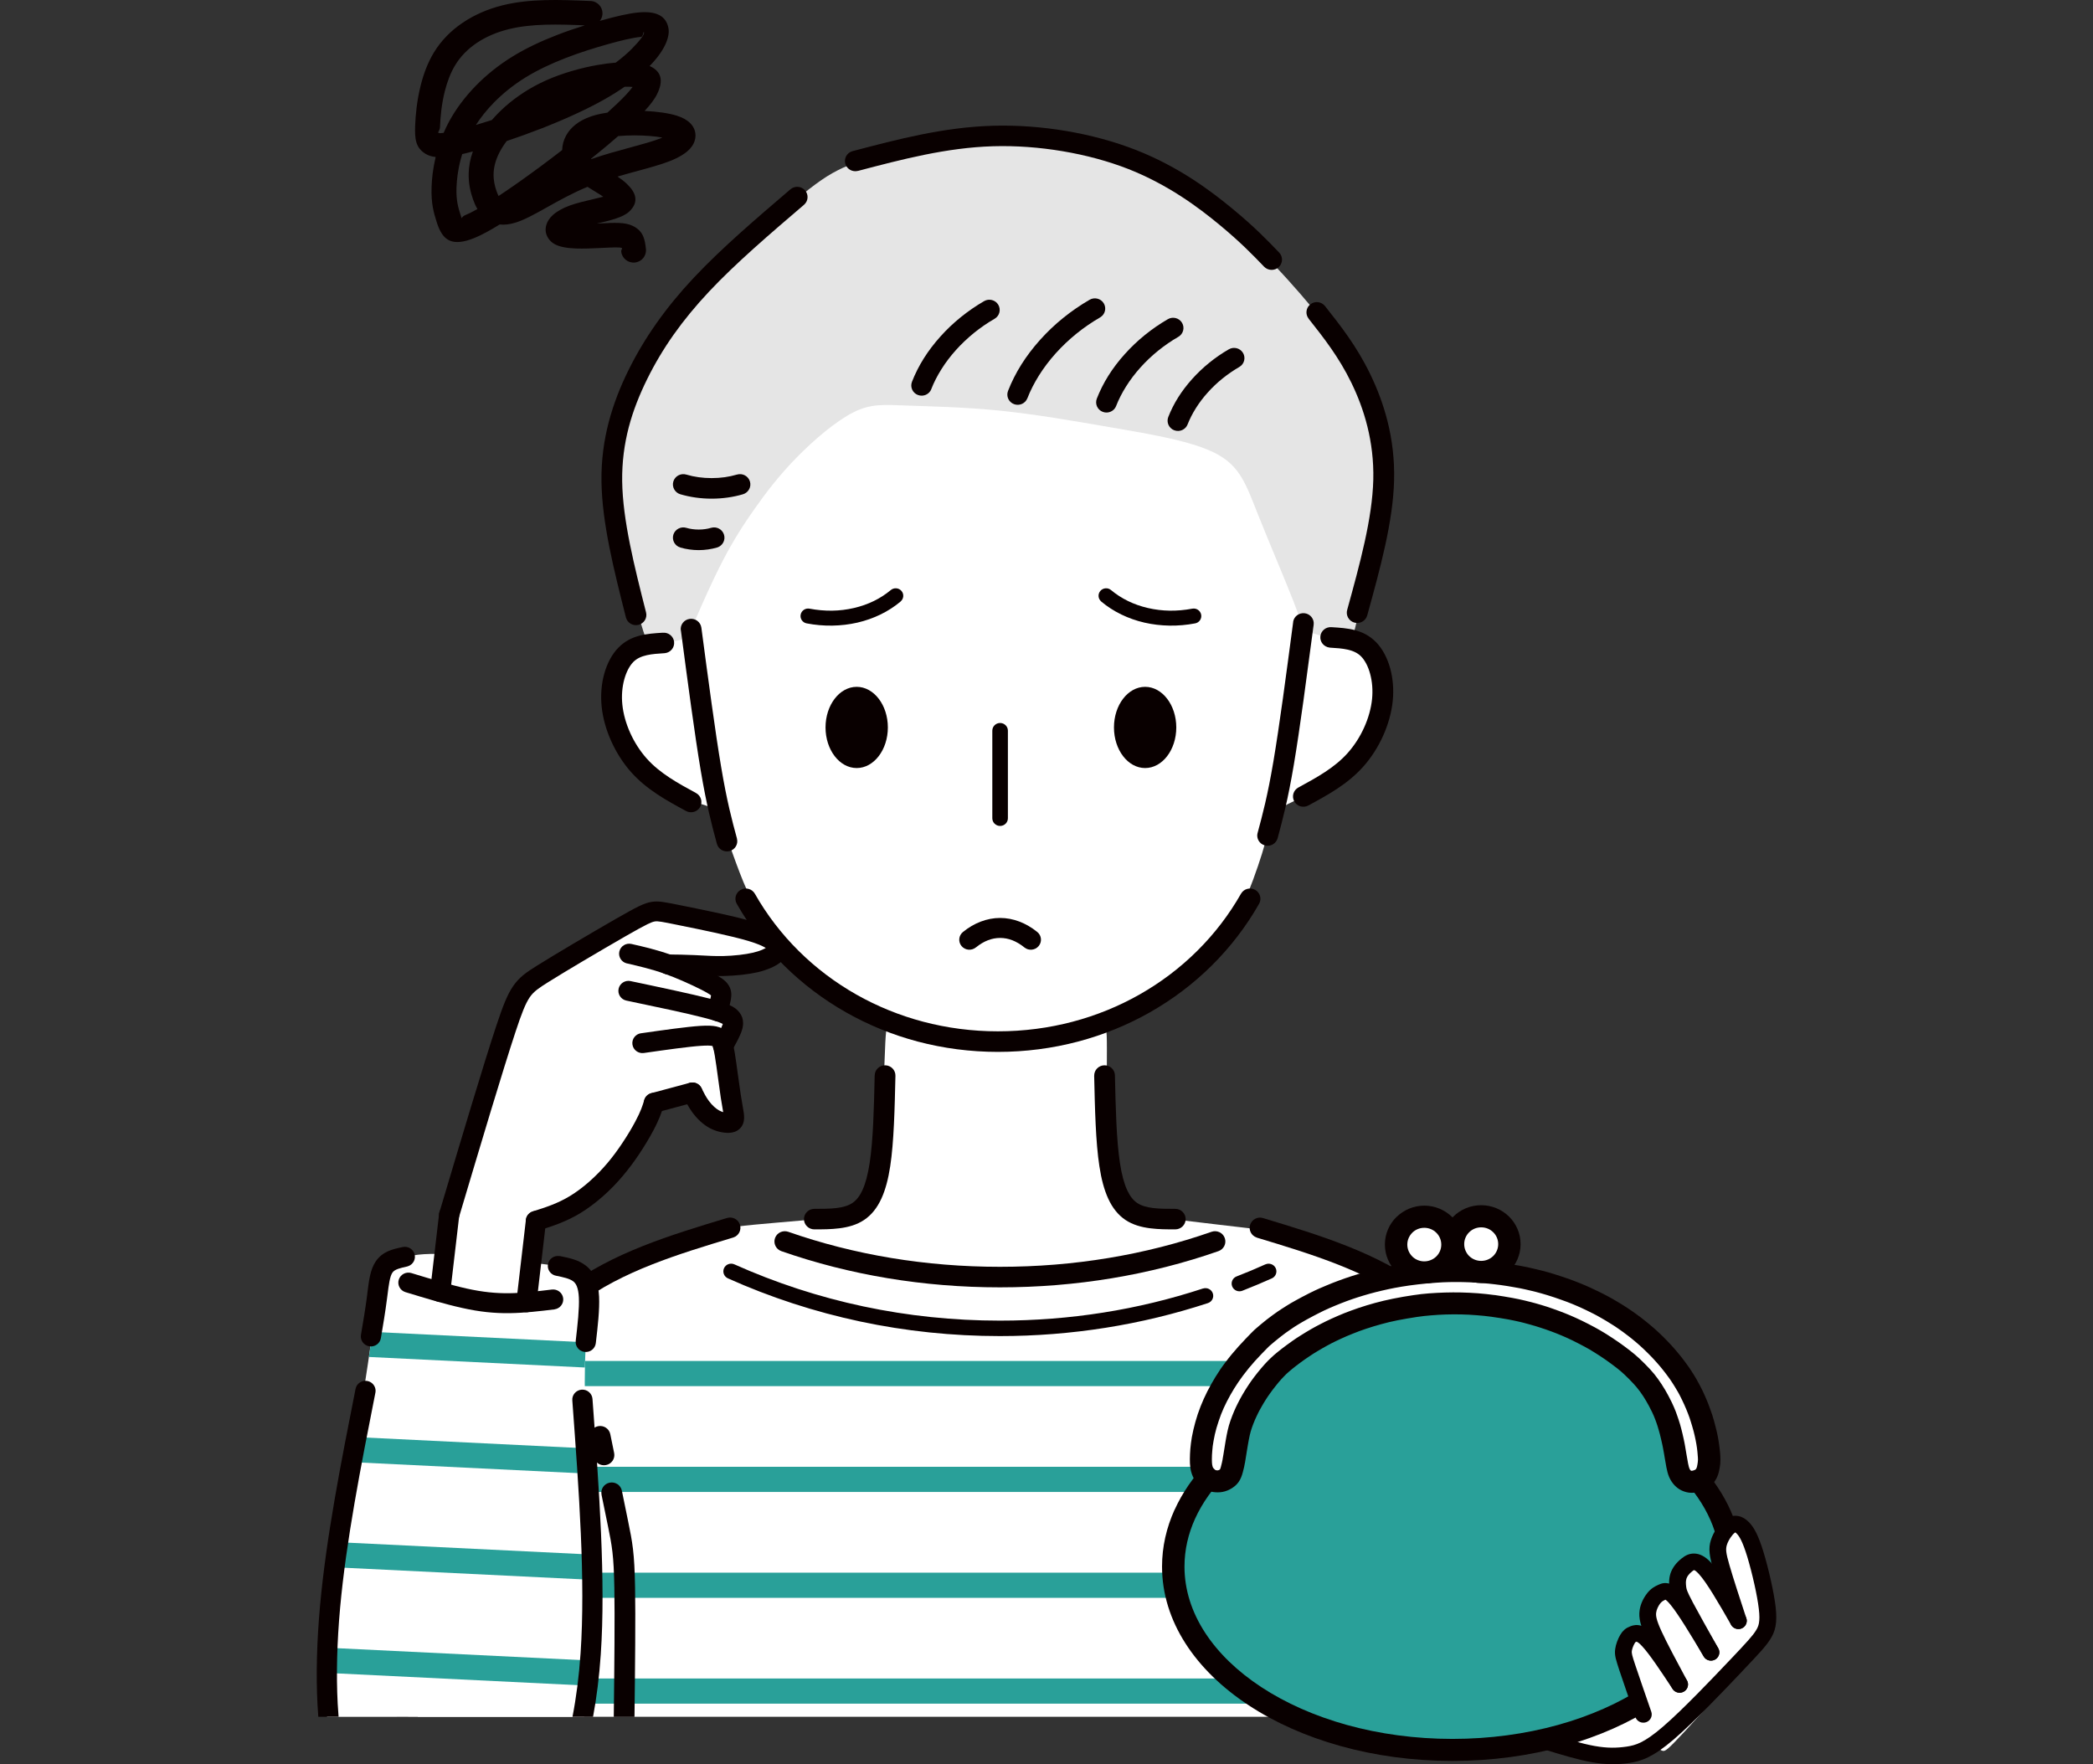 <svg width="261" height="220" viewBox="0 0 261 220" fill="none" xmlns="http://www.w3.org/2000/svg">
<rect x="0" y="0" width="261" height="220" fill="#333333" stroke="none"/>
<g clip-path="url(#clip0_11779_28883)">
<path fill-rule="evenodd" clip-rule="evenodd" d="M110.507 128.593C110.332 130.089 110.327 133.196 110.092 136.775C109.861 140.351 109.399 144.395 109.001 146.859C108.603 149.323 108.265 150.202 107.499 150.785C106.737 151.364 105.552 151.643 102.47 151.96C99.394 152.277 94.421 152.632 91.746 152.966C89.072 153.304 88.687 153.621 90.116 154.479C91.545 155.337 94.789 156.736 99.145 158.114C103.502 159.492 108.971 160.848 113.939 161.639C118.907 162.429 123.366 162.657 129.203 162.171C135.04 161.685 142.247 160.489 147.189 159.289C152.132 158.093 154.811 156.892 156.334 155.937C157.858 154.982 158.23 154.268 158.341 153.888C158.453 153.507 158.299 153.461 156.155 153.207C154.011 152.949 149.881 152.484 147.112 152.138C144.344 151.791 142.94 151.563 141.81 151.09C140.676 150.616 139.816 149.902 139.2 147.713C138.584 145.524 138.216 141.864 138.087 138.212C137.959 134.565 138.075 130.93 138.01 129.21C137.946 127.49 137.706 127.685 136.136 128.137C134.57 128.585 131.681 129.291 128.318 129.515C124.954 129.734 121.124 129.476 118.218 129.033C115.313 128.589 113.336 127.963 112.176 127.592C111.016 127.22 110.678 127.101 110.503 128.593H110.507Z" fill="white"/>
<path fill-rule="evenodd" clip-rule="evenodd" d="M82.263 83.069C81.086 81.632 80.064 78.618 79.101 74.684C78.138 70.749 77.235 65.893 76.859 62.394C76.482 58.894 76.632 56.76 77.167 54.372C77.701 51.988 78.617 49.355 79.871 46.583C81.125 43.811 82.717 40.903 86.033 37.209C89.346 33.515 94.382 29.04 97.725 26.195C101.067 23.347 102.714 22.125 104.452 21.242C106.189 20.355 108.016 19.805 111.256 19.146C114.495 18.491 119.143 17.726 122.947 17.447C126.747 17.168 129.7 17.375 132.49 17.823C135.28 18.271 137.912 18.96 140.68 20.076C143.453 21.191 146.363 22.734 149.154 24.632C151.944 26.529 154.605 28.778 157.096 31.225C159.587 33.672 161.902 36.309 163.553 38.291C165.21 40.273 166.202 41.592 167.482 43.992C168.761 46.393 170.332 49.871 171.226 52.694C172.121 55.517 172.339 57.681 172.253 60.162C172.168 62.639 171.774 65.428 171.004 69.266C170.233 73.103 169.087 77.993 168.419 80.596C167.756 83.2 167.572 83.517 156.976 83.766C146.38 84.015 125.369 84.197 111.825 84.265C98.276 84.332 92.191 84.286 88.481 84.332C84.775 84.379 83.449 84.514 82.272 83.073L82.263 83.069Z" fill="#E5E5E5"/>
<path fill-rule="evenodd" clip-rule="evenodd" d="M86.778 77.135C87.523 75.394 88.866 72.355 90.163 69.861C91.46 67.372 92.701 65.428 94.138 63.395C95.572 61.362 97.198 59.236 99.372 57.022C101.546 54.807 104.263 52.5 106.424 51.413C108.585 50.327 110.186 50.462 113.1 50.572C116.014 50.678 120.238 50.758 124.701 51.211C129.165 51.663 133.863 52.487 138.768 53.332C143.672 54.173 148.773 55.035 151.7 56.591C154.627 58.146 155.38 60.403 156.784 63.936C158.187 67.469 160.246 72.283 161.294 74.975C162.338 77.667 162.368 78.234 162.976 78.635C163.583 79.032 164.765 79.256 166.142 79.62C167.52 79.979 169.099 80.478 170.182 81.564C171.265 82.65 171.855 84.328 171.958 86.044C172.061 87.76 171.676 89.513 170.88 91.365C170.084 93.216 168.877 95.168 167.418 96.512C165.958 97.856 164.251 98.587 162.732 99.268C161.213 99.944 159.878 100.57 159.163 101.153C158.448 101.736 158.354 102.277 158.226 103C158.097 103.722 157.939 104.627 157.374 106.448C156.809 108.27 155.842 111.008 154.789 113.337C153.737 115.666 152.598 117.58 149.971 119.985C147.343 122.39 143.222 125.285 139.782 126.925C136.341 128.569 133.577 128.962 130.474 129.211C127.372 129.465 123.927 129.57 120.003 129.148C116.074 128.725 111.662 127.77 107.892 125.927C104.122 124.085 100.99 121.359 98.619 118.899C96.248 116.444 94.63 114.254 93.24 111.216C91.849 108.177 90.689 104.28 89.859 102.4C89.029 100.519 88.528 100.646 87.394 100.248C86.26 99.851 84.493 98.925 82.777 97.818C81.061 96.711 79.396 95.422 78.331 93.752C77.265 92.083 76.803 90.038 76.593 88.136C76.388 86.238 76.439 84.489 76.906 83.305C77.372 82.122 78.249 81.501 79.293 81.074C80.342 80.647 81.561 80.41 82.665 80.224C83.77 80.038 84.762 79.899 85.332 79.611C85.901 79.32 86.042 78.88 86.787 77.139L86.778 77.135Z" fill="white"/>
<path fill-rule="evenodd" clip-rule="evenodd" d="M50.896 214.086C51.058 213.287 51.281 212.256 51.563 210.92C52.715 205.527 54.935 195.139 57.139 186.843C59.343 178.547 61.526 172.347 66.16 167.284C70.795 162.221 77.881 158.294 82.601 156.143C87.326 153.992 89.679 153.62 91.481 153.662C93.282 153.705 94.532 154.161 96.385 154.727C98.238 155.289 100.694 155.961 104.212 156.718C107.73 157.474 112.304 158.32 116.318 158.793C120.332 159.266 123.786 159.376 127.761 159.114C131.737 158.852 136.226 158.214 139.979 157.504C143.732 156.798 146.74 156.016 148.987 155.323C151.233 154.63 152.714 154.026 153.865 153.709C155.016 153.392 155.829 153.358 158.02 153.869C160.211 154.381 163.776 155.442 167.418 156.874C171.059 158.311 174.782 160.124 178.287 163.108C181.796 166.096 185.091 170.255 187.518 175.339C189.944 180.423 191.506 186.433 192.978 192.891C194.45 199.349 195.832 206.25 196.641 210.358C196.958 211.968 197.189 213.152 197.262 214.081H50.896V214.086Z" fill="white"/>
<path fill-rule="evenodd" clip-rule="evenodd" d="M69.006 169.711H179.246C180.119 169.711 180.838 170.417 180.838 171.283C180.838 172.15 180.123 172.855 179.246 172.855H69.006C68.133 172.855 67.414 172.15 67.414 171.283C67.414 170.421 68.129 169.711 69.006 169.711Z" fill="#29A099"/>
<path fill-rule="evenodd" clip-rule="evenodd" d="M62.411 182.906H185.836C186.709 182.906 187.428 183.612 187.428 184.478C187.428 185.345 186.713 186.051 185.836 186.051H62.411C61.538 186.051 60.82 185.345 60.82 184.478C60.82 183.616 61.534 182.906 62.411 182.906Z" fill="#29A099"/>
<path fill-rule="evenodd" clip-rule="evenodd" d="M58.569 196.109H189.679C190.552 196.109 191.271 196.815 191.271 197.682C191.271 198.544 190.556 199.254 189.679 199.254H58.569C57.691 199.254 56.977 198.548 56.977 197.682C56.977 196.815 57.691 196.109 58.569 196.109Z" fill="#29A099"/>
<path fill-rule="evenodd" clip-rule="evenodd" d="M56.647 209.305H191.605C192.482 209.305 193.197 210.01 193.197 210.877C193.197 211.743 192.482 212.449 191.605 212.449H56.647C55.774 212.449 55.055 211.743 55.055 210.877C55.055 210.015 55.77 209.305 56.647 209.305Z" fill="#29A099"/>
<path d="M151.079 153.605C151.755 153.368 152.496 153.719 152.731 154.387C152.971 155.055 152.616 155.782 151.939 156.018C147.694 157.502 143.252 158.634 138.665 159.395C134.129 160.147 129.456 160.532 124.689 160.532C119.921 160.532 115.248 160.147 110.712 159.395C106.121 158.634 101.683 157.502 97.438 156.018C96.762 155.786 96.411 155.055 96.646 154.387C96.886 153.719 97.622 153.373 98.298 153.605C102.406 155.042 106.698 156.137 111.136 156.872C115.514 157.595 120.041 157.971 124.689 157.971C129.336 157.971 133.863 157.599 138.237 156.872C142.675 156.137 146.971 155.042 151.079 153.605Z" fill="#090000"/>
<path d="M157.802 157.666C158.29 157.45 158.868 157.666 159.086 158.148C159.304 158.63 159.086 159.2 158.598 159.416C158.046 159.661 157.438 159.927 156.771 160.206C156.107 160.485 155.491 160.734 154.918 160.958C154.417 161.153 153.852 160.912 153.655 160.417C153.459 159.923 153.702 159.365 154.203 159.171C154.858 158.917 155.457 158.672 156.009 158.444C156.553 158.215 157.147 157.958 157.794 157.666H157.802ZM150.018 160.679C150.527 160.514 151.075 160.785 151.242 161.288C151.409 161.791 151.135 162.332 150.626 162.497C146.488 163.853 142.23 164.884 137.878 165.573C133.555 166.258 129.156 166.609 124.689 166.609C118.745 166.609 112.929 165.992 107.289 164.796C101.58 163.583 96.056 161.778 90.775 159.411C90.287 159.192 90.069 158.625 90.287 158.144C90.505 157.662 91.083 157.446 91.571 157.662C96.727 159.969 102.119 161.736 107.687 162.915C113.186 164.081 118.869 164.682 124.684 164.682C129.071 164.682 133.371 164.344 137.569 163.68C141.827 163.008 145.983 161.998 150.014 160.675L150.018 160.679Z" fill="#090000"/>
<path d="M109.078 134.095C109.09 133.389 109.681 132.831 110.396 132.844C111.11 132.857 111.675 133.44 111.662 134.146C111.568 138.271 111.474 142.4 111.012 145.43C110.768 147.032 110.413 148.363 109.921 149.445C109.377 150.632 108.667 151.52 107.747 152.133C106.848 152.733 105.8 153.025 104.674 153.168C103.617 153.303 102.586 153.303 101.55 153.303C100.836 153.303 100.254 152.729 100.254 152.023C100.254 151.317 100.836 150.742 101.55 150.742C102.543 150.742 103.532 150.742 104.349 150.637C105.098 150.544 105.774 150.362 106.296 150.011C106.801 149.673 107.216 149.141 107.554 148.393C107.944 147.539 108.23 146.427 108.444 145.05C108.894 142.116 108.984 138.106 109.073 134.095H109.078Z" fill="#090000"/>
<path d="M136.448 134.146C136.436 133.44 137 132.857 137.715 132.844C138.43 132.831 139.02 133.389 139.033 134.095C139.123 138.106 139.213 142.116 139.662 145.05C139.872 146.427 140.163 147.539 140.552 148.393C140.89 149.136 141.305 149.673 141.81 150.011C142.337 150.362 143.009 150.544 143.757 150.637C144.575 150.742 145.568 150.742 146.556 150.742C147.271 150.742 147.853 151.317 147.853 152.023C147.853 152.729 147.271 153.303 146.556 153.303C145.521 153.303 144.485 153.303 143.432 153.168C142.307 153.025 141.254 152.729 140.355 152.133C139.44 151.52 138.725 150.632 138.186 149.445C137.694 148.367 137.338 147.036 137.095 145.43C136.628 142.4 136.538 138.271 136.444 134.146H136.448Z" fill="#090000"/>
<path d="M90.668 151.884C91.335 151.681 92.05 152.045 92.268 152.704C92.491 153.372 92.127 154.095 91.447 154.314L91.417 154.323C84.527 156.406 77.633 158.49 72.156 162.585C69.447 164.61 67.063 167.141 64.954 170.328C62.818 173.548 60.969 177.441 59.356 182.136C56.369 190.842 54.2 202.342 52.098 214.083H49.467C51.606 202.101 53.814 190.322 56.904 181.316C58.59 176.405 60.533 172.327 62.784 168.925C65.06 165.489 67.649 162.746 70.594 160.544C76.422 156.191 83.543 154.035 90.668 151.88V151.884Z" fill="#090000"/>
<path d="M156.72 154.322C156.043 154.102 155.675 153.38 155.898 152.712C156.12 152.053 156.831 151.689 157.498 151.892C164.619 154.048 171.744 156.199 177.568 160.556C180.513 162.758 183.102 165.501 185.378 168.937C187.629 172.335 189.576 176.417 191.258 181.328C194.348 190.335 196.556 202.117 198.696 214.095H196.059C193.958 202.354 191.789 190.854 188.802 182.148C187.188 177.449 185.34 173.56 183.204 170.34C181.095 167.153 178.707 164.622 176.002 162.597C170.525 158.506 163.631 156.418 156.741 154.335L156.711 154.326L156.72 154.322Z" fill="#090000"/>
<path d="M73.572 179.346C73.431 178.653 73.889 177.981 74.586 177.846C75.284 177.706 75.968 178.154 76.105 178.847L76.585 181.193C76.726 181.886 76.272 182.558 75.57 182.693C74.873 182.833 74.188 182.385 74.051 181.692L73.572 179.346ZM75.014 186.387C74.873 185.698 75.326 185.022 76.028 184.887C76.726 184.747 77.41 185.195 77.547 185.888L78.318 189.654C78.87 192.359 79.118 193.572 79.195 197.98C79.259 201.699 79.199 207.738 79.122 214.095H76.538C76.615 207.747 76.674 201.72 76.61 198.022C76.538 193.91 76.311 192.739 75.806 190.271C75.784 190.199 75.767 190.119 75.759 190.043L75.01 186.391L75.014 186.387Z" fill="#090000"/>
<path d="M172.198 178.839C172.339 178.151 173.019 177.698 173.717 177.838C174.419 177.977 174.872 178.649 174.731 179.338L174.252 181.684C174.111 182.373 173.43 182.825 172.733 182.685C172.035 182.546 171.577 181.874 171.718 181.185L172.198 178.839ZM170.756 185.88C170.897 185.192 171.577 184.739 172.275 184.879C172.972 185.018 173.43 185.69 173.289 186.379L172.54 190.031C172.532 190.111 172.514 190.187 172.493 190.259C171.988 192.727 171.761 193.898 171.689 198.01C171.624 201.708 171.684 207.739 171.761 214.083H169.177C169.1 207.726 169.04 201.687 169.104 197.968C169.181 193.56 169.429 192.347 169.981 189.642L170.751 185.876L170.756 185.88Z" fill="#090000"/>
<path d="M154.751 111.451C155.102 110.834 155.889 110.615 156.514 110.961C157.139 111.308 157.361 112.085 157.011 112.702C153.801 118.349 149.085 123.015 143.385 126.243C137.835 129.388 131.36 131.171 124.445 131.171C117.529 131.171 111.051 129.388 105.504 126.243C99.804 123.015 95.084 118.349 91.875 112.702C91.524 112.085 91.746 111.308 92.371 110.961C92.996 110.615 93.783 110.834 94.134 111.451C97.108 116.688 101.49 121.02 106.788 124.02C111.953 126.945 117.992 128.606 124.445 128.606C130.898 128.606 136.932 126.945 142.097 124.02C147.395 121.02 151.777 116.688 154.751 111.451Z" fill="#090000"/>
<path d="M128.116 49.659C127.86 50.319 127.115 50.648 126.447 50.395C125.78 50.145 125.446 49.406 125.703 48.747C126.144 47.622 126.696 46.519 127.367 45.454C128.026 44.41 128.805 43.379 129.704 42.377C130.594 41.384 131.557 40.471 132.584 39.643C133.624 38.802 134.724 38.046 135.879 37.378C136.495 37.023 137.287 37.226 137.646 37.834C138.006 38.443 137.8 39.225 137.184 39.58C136.149 40.18 135.16 40.86 134.227 41.613C133.307 42.361 132.438 43.181 131.642 44.068C130.855 44.947 130.162 45.864 129.571 46.803C128.976 47.753 128.489 48.704 128.121 49.655L128.116 49.659Z" fill="#090000"/>
<path d="M139.187 50.623C138.935 51.282 138.186 51.612 137.518 51.359C136.851 51.109 136.521 50.37 136.774 49.71C137.159 48.726 137.642 47.762 138.224 46.837C138.798 45.928 139.474 45.028 140.261 44.157C141.036 43.291 141.875 42.496 142.769 41.773C143.676 41.038 144.635 40.379 145.636 39.8C146.252 39.445 147.044 39.648 147.403 40.256C147.763 40.865 147.557 41.647 146.941 42.002C146.055 42.513 145.208 43.096 144.408 43.743C143.62 44.381 142.876 45.087 142.195 45.847C141.524 46.6 140.929 47.382 140.424 48.189C139.915 49 139.499 49.816 139.183 50.623H139.187Z" fill="#090000"/>
<path d="M148.097 52.919C147.844 53.578 147.095 53.908 146.428 53.654C145.764 53.405 145.431 52.665 145.683 52.006C146.013 51.161 146.428 50.341 146.924 49.55C147.412 48.777 147.99 48.012 148.662 47.264C149.321 46.529 150.035 45.852 150.797 45.235C151.567 44.61 152.385 44.048 153.24 43.557C153.857 43.203 154.648 43.405 155.008 44.014C155.367 44.623 155.162 45.404 154.546 45.759C153.81 46.186 153.104 46.672 152.436 47.209C151.777 47.742 151.161 48.325 150.596 48.959C150.035 49.58 149.547 50.231 149.124 50.903C148.7 51.579 148.358 52.251 148.097 52.919Z" fill="#090000"/>
<path d="M116.139 48.521C115.882 49.181 115.137 49.506 114.47 49.257C113.802 49.007 113.468 48.268 113.725 47.608C114.114 46.611 114.607 45.635 115.197 44.692C115.779 43.767 116.468 42.858 117.264 41.97C118.051 41.091 118.903 40.284 119.81 39.553C120.73 38.809 121.702 38.141 122.72 37.55C123.336 37.195 124.128 37.398 124.488 38.006C124.847 38.615 124.642 39.397 124.025 39.752C123.122 40.271 122.262 40.867 121.449 41.522C120.649 42.173 119.892 42.888 119.198 43.661C118.514 44.426 117.91 45.22 117.397 46.04C116.879 46.864 116.455 47.693 116.134 48.517L116.139 48.521Z" fill="#090000"/>
<path d="M84.84 61.635C84.155 61.432 83.765 60.722 83.966 60.041C84.172 59.365 84.895 58.976 85.58 59.179C86.072 59.327 86.585 59.437 87.112 59.509C87.63 59.581 88.173 59.619 88.742 59.619C89.311 59.619 89.855 59.581 90.373 59.509C90.899 59.433 91.412 59.323 91.905 59.179C92.589 58.976 93.313 59.361 93.518 60.041C93.723 60.718 93.334 61.432 92.645 61.635C92.037 61.816 91.4 61.952 90.736 62.045C90.077 62.138 89.41 62.184 88.742 62.184C88.075 62.184 87.403 62.138 86.748 62.045C86.089 61.952 85.447 61.812 84.84 61.635Z" fill="#090000"/>
<path d="M84.84 68.275C84.155 68.072 83.765 67.362 83.966 66.682C84.172 66.006 84.895 65.617 85.58 65.82C85.82 65.892 86.072 65.947 86.324 65.98C86.573 66.014 86.842 66.035 87.125 66.035C87.407 66.035 87.677 66.018 87.925 65.98C88.182 65.947 88.43 65.892 88.674 65.82C89.359 65.617 90.082 66.001 90.287 66.682C90.493 67.358 90.103 68.072 89.414 68.275C89.059 68.381 88.682 68.461 88.293 68.516C87.903 68.571 87.514 68.601 87.125 68.601C86.735 68.601 86.346 68.571 85.956 68.516C85.567 68.461 85.19 68.381 84.835 68.275H84.84Z" fill="#090000"/>
<path d="M84.895 78.608C84.801 77.906 85.302 77.268 86.012 77.175C86.722 77.082 87.369 77.577 87.463 78.278C87.886 81.473 88.31 84.673 88.742 87.758C89.153 90.712 89.551 93.417 89.928 95.636C90.659 99.985 91.28 102.275 91.9 104.566V104.583C92.08 105.268 91.656 105.965 90.963 106.134C90.27 106.303 89.564 105.889 89.393 105.204C88.759 102.859 88.126 100.509 87.377 96.054C87.009 93.865 86.603 91.118 86.183 88.096C85.781 85.21 85.344 81.909 84.908 78.608H84.895Z" fill="#090000"/>
<path d="M161.251 77.574C161.345 76.873 161.992 76.383 162.702 76.471C163.408 76.564 163.909 77.203 163.815 77.904C163.378 81.205 162.937 84.505 162.539 87.392C162.12 90.414 161.714 93.161 161.345 95.35C160.592 99.805 159.959 102.155 159.33 104.496C159.154 105.185 158.453 105.603 157.759 105.43C157.066 105.261 156.643 104.564 156.818 103.879L156.827 103.862C157.443 101.571 158.063 99.281 158.799 94.932C159.172 92.713 159.574 90.008 159.985 87.054C160.413 83.969 160.836 80.769 161.26 77.574H161.251Z" fill="#090000"/>
<path d="M82.657 78.904C83.359 78.84 83.984 79.343 84.061 80.037C84.138 80.738 83.628 81.372 82.914 81.448C82.879 81.448 82.845 81.452 82.811 81.457C81.33 81.549 79.858 81.647 78.972 82.551C78.489 83.046 78.1 83.806 77.847 84.723C77.59 85.666 77.492 86.748 77.607 87.864C77.727 89.034 78.07 90.243 78.587 91.392C79.109 92.551 79.811 93.649 80.637 94.579C82.302 96.447 84.548 97.669 86.795 98.89C87.42 99.228 87.651 100.006 87.309 100.627C86.966 101.244 86.175 101.472 85.55 101.134C83.098 99.803 80.646 98.472 78.69 96.274C77.701 95.162 76.859 93.835 76.221 92.424C75.592 91.025 75.172 89.546 75.027 88.113C74.881 86.672 75.005 85.277 75.339 84.06C75.703 82.729 76.315 81.579 77.102 80.776C78.686 79.153 80.663 79.022 82.648 78.9L82.657 78.904Z" fill="#090000"/>
<path d="M165.8 80.753C165.09 80.677 164.576 80.043 164.653 79.341C164.73 78.648 165.355 78.145 166.057 78.209C168.038 78.331 170.02 78.462 171.603 80.085C172.39 80.892 173.002 82.037 173.366 83.369C173.696 84.586 173.824 85.981 173.674 87.422C173.529 88.855 173.109 90.334 172.485 91.733C171.851 93.144 171.004 94.471 170.015 95.583C168.06 97.781 165.608 99.112 163.156 100.443C162.527 100.781 161.739 100.557 161.397 99.936C161.055 99.319 161.281 98.537 161.91 98.199C164.157 96.978 166.408 95.756 168.068 93.888C168.899 92.954 169.6 91.859 170.118 90.701C170.636 89.552 170.978 88.339 171.098 87.172C171.209 86.052 171.115 84.971 170.858 84.032C170.61 83.111 170.217 82.355 169.733 81.86C168.847 80.951 167.375 80.854 165.894 80.765C165.86 80.765 165.83 80.765 165.796 80.757L165.8 80.753Z" fill="#090000"/>
<path d="M106.985 21.309C106.33 21.478 105.646 21.119 105.427 20.477C105.205 19.809 105.573 19.086 106.249 18.866L106.326 18.845C111.979 17.358 117.632 15.87 123.756 15.684C126.807 15.591 129.939 15.824 132.961 16.335C136.033 16.855 139.012 17.662 141.686 18.714C144.348 19.762 146.676 21.03 148.679 22.324C150.677 23.613 152.363 24.931 153.741 26.072C156.484 28.342 157.999 29.918 159.514 31.495C160.006 32.006 159.985 32.813 159.467 33.304C158.949 33.79 158.132 33.769 157.635 33.257C156.176 31.74 154.713 30.223 152.072 28.033C150.758 26.947 149.154 25.692 147.254 24.466C145.358 23.245 143.18 22.053 140.728 21.085C138.241 20.109 135.438 19.348 132.52 18.858C129.648 18.372 126.683 18.152 123.824 18.237C118.022 18.414 112.501 19.864 106.985 21.314V21.309Z" fill="#090000"/>
<path d="M163.19 39.734C162.749 39.181 162.852 38.378 163.412 37.943C163.973 37.507 164.786 37.609 165.227 38.162C166.211 39.409 167.2 40.656 168.128 42C169.083 43.373 170.003 44.874 170.858 46.632C171.71 48.386 172.489 50.376 173.041 52.591C173.593 54.806 173.91 57.244 173.845 59.877C173.721 65.054 172.108 70.899 170.495 76.74L170.486 76.77C170.281 77.45 169.562 77.835 168.873 77.632C168.188 77.429 167.799 76.715 168 76.038C169.566 70.354 171.132 64.674 171.252 59.814C171.308 57.426 171.017 55.207 170.516 53.187C170.015 51.162 169.301 49.337 168.518 47.731C167.739 46.129 166.879 44.734 165.98 43.437C165.06 42.114 164.118 40.922 163.177 39.73L163.19 39.734Z" fill="#090000"/>
<path d="M98.567 23.607C99.107 23.147 99.924 23.206 100.391 23.738C100.857 24.271 100.797 25.078 100.258 25.539C98.157 27.335 96.051 29.135 93.984 30.991C91.977 32.795 90.082 34.591 88.404 36.379C86.731 38.163 85.276 39.933 84.005 41.73C82.747 43.513 81.651 45.352 80.697 47.287C79.751 49.206 78.955 51.188 78.408 53.272C77.864 55.364 77.556 57.587 77.586 59.991C77.65 64.873 79.105 70.625 80.564 76.368C80.74 77.053 80.316 77.75 79.623 77.919C78.93 78.093 78.224 77.674 78.052 76.99C76.563 71.111 75.07 65.232 75.005 60.021C74.971 57.38 75.309 54.941 75.909 52.642C76.512 50.339 77.364 48.2 78.369 46.167C79.366 44.147 80.53 42.194 81.887 40.272C83.239 38.357 84.767 36.497 86.508 34.642C88.246 32.791 90.193 30.944 92.243 29.101C94.233 27.314 96.402 25.458 98.567 23.607Z" fill="#090000"/>
<path fill-rule="evenodd" clip-rule="evenodd" d="M206.599 211.487C206.437 211.465 206.343 211.584 204.366 212.488C202.389 213.393 198.524 215.079 196.427 215.992C194.331 216.909 193.997 217.053 194.39 217.416C194.784 217.78 195.91 218.359 196.864 218.709C197.818 219.064 198.606 219.191 199.44 219.267C200.27 219.343 201.148 219.369 202.089 219.28C203.03 219.195 204.045 219.001 204.888 218.629C205.731 218.257 206.411 217.712 206.963 217.302C207.519 216.896 207.947 216.626 208.362 216.296C208.773 215.966 209.167 215.578 209.124 215.045C209.081 214.513 208.611 213.841 208.221 213.283C207.832 212.721 207.532 212.277 207.267 211.973C207.002 211.668 206.766 211.508 206.599 211.487Z" fill="white"/>
<path fill-rule="evenodd" clip-rule="evenodd" d="M151.982 182.844C148.4 186.437 146.312 190.735 146.312 195.354C146.312 207.982 161.897 218.218 181.12 218.218C200.343 218.218 215.928 207.982 215.928 195.354C215.928 190.887 213.973 186.715 210.6 183.195C210.639 181.623 210.468 180.008 210.091 178.47C209.471 175.934 208.29 173.601 206.402 171.328C204.511 169.054 201.913 166.839 199.521 165.292C197.129 163.746 194.942 162.871 192.79 162.203C190.633 161.531 188.511 161.066 185.999 160.863C183.487 160.66 180.594 160.715 177.906 161.007C175.219 161.299 172.737 161.823 170.614 162.435C168.488 163.048 166.716 163.75 164.474 165.06C162.231 166.374 159.514 168.297 157.344 170.254C155.175 172.211 153.548 174.197 152.692 175.947C151.837 177.697 151.747 179.21 151.879 181.509C151.905 181.931 151.935 182.379 151.982 182.848V182.844Z" fill="#29A099"/>
<path d="M152.975 183.813C151.268 185.524 149.928 187.401 149.025 189.387C148.169 191.276 147.707 193.279 147.707 195.355C147.707 201.178 151.362 206.491 157.276 210.375C163.357 214.369 171.787 216.841 181.12 216.841C190.453 216.841 198.884 214.369 204.965 210.375C210.874 206.491 214.533 201.178 214.533 195.355C214.533 193.343 214.101 191.399 213.301 189.569C212.453 187.637 211.195 185.816 209.595 184.142C209.334 183.868 209.205 183.521 209.214 183.17C209.231 182.447 209.197 181.704 209.12 180.956C209.039 180.22 208.914 179.493 208.743 178.796C208.461 177.634 208.046 176.514 207.485 175.423C206.92 174.325 206.21 173.26 205.333 172.203C204.472 171.167 203.433 170.124 202.324 169.152C201.165 168.133 199.936 167.203 198.764 166.447C197.63 165.716 196.551 165.141 195.499 164.676C194.442 164.207 193.406 163.839 192.379 163.518C191.331 163.192 190.299 162.918 189.251 162.706C188.211 162.495 187.107 162.335 185.887 162.237H185.853C184.633 162.136 183.35 162.102 182.07 162.123C180.748 162.149 179.387 162.233 178.06 162.377C176.837 162.508 175.638 162.698 174.487 162.922C173.221 163.171 172.057 163.454 171.008 163.755C170.007 164.042 169.082 164.355 168.141 164.752C167.212 165.141 166.262 165.618 165.188 166.244C164.058 166.903 162.805 167.723 161.568 168.627C160.43 169.46 159.3 170.36 158.286 171.273C157.25 172.207 156.351 173.141 155.615 174.041C154.896 174.92 154.336 175.766 153.951 176.543C153.595 177.27 153.399 177.951 153.304 178.686C153.202 179.489 153.215 180.364 153.275 181.433C153.283 181.585 153.296 181.784 153.317 182.067C153.339 182.355 153.356 182.587 153.369 182.722C153.407 183.141 153.253 183.538 152.975 183.817V183.813ZM146.479 188.263C147.438 186.15 148.811 184.163 150.536 182.342L150.527 182.253C150.514 182.084 150.502 181.847 150.484 181.577C150.412 180.343 150.403 179.312 150.523 178.344C150.651 177.313 150.929 176.362 151.43 175.339C151.905 174.371 152.581 173.348 153.433 172.304C154.267 171.286 155.264 170.246 156.398 169.223C157.473 168.256 158.684 167.288 159.912 166.396C161.23 165.437 162.561 164.566 163.763 163.864C164.936 163.18 165.993 162.651 167.041 162.208C168.077 161.772 169.104 161.426 170.225 161.105C171.398 160.767 172.647 160.458 173.944 160.204C175.138 159.972 176.417 159.773 177.757 159.625C179.13 159.478 180.577 159.385 182.019 159.359C183.44 159.334 184.818 159.372 186.071 159.469H186.106C187.398 159.575 188.609 159.752 189.799 159.993C190.98 160.234 192.092 160.526 193.196 160.872C194.322 161.223 195.46 161.629 196.633 162.149C197.81 162.673 199.021 163.311 200.279 164.126C201.563 164.955 202.902 165.969 204.169 167.081C205.358 168.125 206.497 169.27 207.472 170.445C208.486 171.662 209.308 172.9 209.963 174.172C210.622 175.449 211.105 176.767 211.444 178.141C211.649 178.973 211.794 179.814 211.884 180.656C211.957 181.315 211.991 181.987 211.996 182.659C213.639 184.455 214.944 186.403 215.851 188.47C216.81 190.659 217.323 192.967 217.323 195.346C217.323 202.15 213.185 208.27 206.501 212.661C199.983 216.943 191.01 219.588 181.116 219.588C171.222 219.588 162.253 216.943 155.731 212.661C149.047 208.27 144.908 202.15 144.908 195.346C144.908 192.886 145.456 190.503 146.475 188.254L146.479 188.263Z" fill="#090000"/>
<path fill-rule="evenodd" clip-rule="evenodd" d="M211.148 184.772C210.883 184.801 210.665 184.763 210.459 184.687C210.254 184.611 210.053 184.493 209.877 184.32C209.702 184.146 209.548 183.918 209.432 183.656C209.321 183.394 209.248 183.102 209.171 182.722C209.098 182.342 209.017 181.872 208.953 181.492C208.889 181.108 208.837 180.812 208.79 180.55C208.743 180.283 208.696 180.047 208.619 179.696C208.542 179.345 208.435 178.885 208.337 178.496C208.238 178.107 208.144 177.794 208.041 177.469C207.934 177.143 207.819 176.805 207.695 176.484C207.571 176.163 207.442 175.858 207.241 175.44C207.04 175.022 206.762 174.493 206.484 174.016C206.206 173.538 205.919 173.111 205.645 172.735C205.371 172.359 205.102 172.029 204.738 171.628C204.37 171.231 203.903 170.762 203.518 170.402C203.137 170.043 202.838 169.798 202.444 169.489C202.05 169.181 201.558 168.817 201.049 168.462C200.54 168.107 200.018 167.765 199.564 167.482C199.111 167.199 198.725 166.975 198.238 166.713C197.745 166.447 197.146 166.138 196.633 165.889C196.119 165.639 195.696 165.449 195.272 165.272C194.848 165.09 194.42 164.921 193.958 164.752C193.496 164.578 193 164.405 192.537 164.257C192.08 164.105 191.656 163.978 191.219 163.856C190.783 163.733 190.325 163.615 189.871 163.505C189.414 163.395 188.956 163.298 188.348 163.184C187.74 163.07 186.979 162.947 186.264 162.85C185.549 162.753 184.886 162.685 184.218 162.634C183.551 162.584 182.888 162.55 182.229 162.537C181.57 162.52 180.915 162.525 180.256 162.546C179.597 162.567 178.929 162.605 178.326 162.656C177.722 162.702 177.187 162.761 176.464 162.867C175.741 162.972 174.834 163.129 174.034 163.285C173.233 163.446 172.54 163.615 171.86 163.801C171.179 163.987 170.507 164.194 169.895 164.401C169.284 164.608 168.732 164.811 168.188 165.031C167.645 165.246 167.114 165.479 166.639 165.698C166.164 165.914 165.749 166.121 165.359 166.32C164.974 166.518 164.619 166.713 164.234 166.933C163.849 167.152 163.434 167.402 163.053 167.643C162.668 167.883 162.317 168.12 161.944 168.382C161.572 168.644 161.187 168.927 160.828 169.202C160.464 169.481 160.13 169.751 159.848 169.997C159.565 170.242 159.343 170.453 159.112 170.69C158.88 170.926 158.641 171.188 158.371 171.505C158.102 171.827 157.798 172.207 157.55 172.532C157.301 172.858 157.109 173.133 156.929 173.403C156.749 173.673 156.578 173.94 156.398 174.236C156.219 174.531 156.03 174.861 155.868 175.17C155.701 175.478 155.555 175.77 155.41 176.074C155.269 176.378 155.128 176.704 154.991 177.05C154.858 177.397 154.725 177.765 154.618 178.136C154.511 178.508 154.43 178.88 154.353 179.282C154.276 179.683 154.203 180.119 154.139 180.524C154.071 180.934 154.011 181.319 153.955 181.657C153.899 181.995 153.848 182.287 153.771 182.646C153.694 183.001 153.587 183.424 153.476 183.702C153.364 183.981 153.249 184.121 153.091 184.256C152.932 184.387 152.735 184.518 152.521 184.603C152.303 184.691 152.068 184.734 151.837 184.738C151.606 184.738 151.379 184.7 151.195 184.645C151.011 184.59 150.87 184.518 150.716 184.4C150.557 184.281 150.382 184.117 150.253 183.96C150.125 183.804 150.039 183.652 149.967 183.47C149.894 183.288 149.834 183.069 149.8 182.823C149.766 182.578 149.753 182.299 149.753 181.961C149.753 181.619 149.77 181.213 149.804 180.799C149.838 180.385 149.89 179.962 149.979 179.455C150.069 178.948 150.202 178.348 150.373 177.735C150.544 177.118 150.758 176.484 150.994 175.888C151.225 175.292 151.473 174.743 151.768 174.164C152.064 173.589 152.402 172.989 152.748 172.418C153.099 171.852 153.463 171.315 153.904 170.728C154.344 170.14 154.862 169.498 155.448 168.847C156.035 168.196 156.689 167.528 157.015 167.199C157.232 166.976 157.424 166.794 157.592 166.654C157.841 166.442 158.337 166.02 158.808 165.652C159.278 165.28 159.719 164.963 160.109 164.697C160.502 164.431 160.845 164.207 161.174 164.004C161.504 163.801 161.82 163.611 162.295 163.349C162.766 163.087 163.395 162.757 163.879 162.512C164.362 162.267 164.709 162.102 165.158 161.903C165.608 161.705 166.164 161.472 166.69 161.265C167.217 161.058 167.717 160.872 168.188 160.711C168.659 160.547 169.104 160.403 169.617 160.251C170.131 160.099 170.709 159.938 171.261 159.794C171.808 159.655 172.326 159.532 172.865 159.418C173.4 159.304 173.952 159.198 174.581 159.097C175.21 158.991 175.917 158.89 176.687 158.801C177.457 158.712 178.292 158.641 178.976 158.59C179.661 158.543 180.192 158.522 180.748 158.51C181.3 158.497 181.878 158.497 182.451 158.51C183.024 158.522 183.602 158.543 184.159 158.577C184.719 158.611 185.263 158.653 185.776 158.704C186.29 158.755 186.773 158.81 187.342 158.89C187.911 158.97 188.558 159.072 189.097 159.169C189.636 159.262 190.064 159.351 190.526 159.452C190.988 159.553 191.489 159.676 191.951 159.794C192.413 159.913 192.837 160.031 193.372 160.196C193.907 160.361 194.557 160.576 195.131 160.775C195.704 160.978 196.196 161.168 196.633 161.345C197.069 161.523 197.45 161.688 197.887 161.891C198.323 162.093 198.824 162.334 199.239 162.546C199.658 162.757 199.992 162.939 200.39 163.167C200.784 163.391 201.233 163.661 201.627 163.911C202.02 164.156 202.359 164.384 202.705 164.621C203.047 164.862 203.398 165.115 203.766 165.398C204.134 165.682 204.52 165.99 204.879 166.294C205.239 166.599 205.572 166.894 205.91 167.211C206.248 167.528 206.595 167.871 206.907 168.192C207.22 168.513 207.498 168.817 207.75 169.109C208.003 169.396 208.234 169.675 208.469 169.967C208.7 170.259 208.936 170.567 209.141 170.842C209.347 171.121 209.518 171.366 209.723 171.683C209.929 172 210.168 172.384 210.399 172.782C210.626 173.183 210.844 173.593 211.046 174.012C211.247 174.426 211.431 174.844 211.593 175.237C211.756 175.63 211.897 175.998 212.026 176.374C212.158 176.746 212.278 177.122 212.398 177.532C212.513 177.942 212.629 178.382 212.723 178.779C212.813 179.176 212.881 179.523 212.941 179.869C212.997 180.216 213.044 180.562 213.078 180.879C213.112 181.196 213.134 181.488 213.147 181.725C213.16 181.961 213.164 182.143 213.138 182.405C213.112 182.667 213.061 183.005 212.993 183.263C212.924 183.521 212.843 183.694 212.762 183.838C212.68 183.977 212.603 184.083 212.488 184.201C212.372 184.32 212.222 184.446 211.987 184.56C211.752 184.67 211.435 184.768 211.17 184.797L211.148 184.772Z" fill="white"/>
<path d="M211.302 186.139C211.054 186.164 210.823 186.16 210.596 186.13C210.374 186.101 210.168 186.046 209.972 185.974H209.967C209.783 185.906 209.595 185.817 209.411 185.703C209.231 185.589 209.056 185.454 208.893 185.293C208.743 185.145 208.598 184.968 208.465 184.773C208.341 184.588 208.234 184.389 208.149 184.194C208.063 184 207.999 183.801 207.939 183.582C207.888 183.387 207.845 183.193 207.802 182.977C207.738 182.652 207.661 182.187 207.592 181.785L207.494 181.198L207.348 180.408L207.258 179.985C207.216 179.791 207.169 179.579 207.122 179.389C207.074 179.195 207.027 179 206.985 178.831C206.942 178.666 206.899 178.506 206.848 178.337C206.775 178.083 206.732 177.94 206.715 177.885C206.664 177.728 206.612 177.572 206.561 177.42C206.531 177.331 206.475 177.183 206.394 176.967C206.326 176.794 206.27 176.646 206.219 176.532C206.154 176.38 206.077 176.215 205.992 176.033H205.988C205.872 175.793 205.752 175.552 205.641 175.349C205.525 175.133 205.401 174.909 205.281 174.706C205.145 174.474 205.02 174.271 204.901 174.089C204.768 173.887 204.64 173.705 204.52 173.54C204.43 173.417 204.314 173.265 204.143 173.058L204.088 172.986C203.981 172.855 203.856 172.716 203.707 172.555C203.518 172.352 203.33 172.154 203.155 171.976C202.958 171.782 202.752 171.583 202.564 171.401L202.547 171.385C202.38 171.228 202.226 171.093 202.081 170.966C201.952 170.856 201.79 170.725 201.584 170.565C201.396 170.421 201.173 170.252 200.917 170.062C200.668 169.88 200.442 169.715 200.249 169.58C199.971 169.385 199.74 169.229 199.543 169.102C199.303 168.946 199.059 168.79 198.82 168.642C198.584 168.494 198.383 168.375 198.208 168.27C198.011 168.156 197.801 168.042 197.566 167.911C197.373 167.805 197.104 167.665 196.796 167.509C196.462 167.34 196.192 167.201 196.017 167.116H196.012C195.734 166.981 195.516 166.879 195.336 166.799C195.169 166.723 194.96 166.634 194.72 166.533C194.506 166.44 194.301 166.359 194.104 166.279C193.903 166.199 193.689 166.119 193.462 166.034C193.265 165.962 193.038 165.878 192.782 165.789C192.597 165.726 192.366 165.645 192.097 165.561C191.789 165.459 191.575 165.392 191.455 165.358C191.284 165.307 191.078 165.244 190.834 165.18C190.603 165.117 190.385 165.058 190.184 165.003L190.128 164.986C189.931 164.935 189.735 164.889 189.534 164.838C189.367 164.8 189.161 164.749 188.87 164.69C188.583 164.631 188.327 164.576 188.087 164.534C187.796 164.479 187.445 164.42 187.064 164.36C186.748 164.31 186.405 164.259 186.063 164.213L186.02 164.204C185.708 164.162 185.391 164.124 185.066 164.09C184.775 164.06 184.454 164.031 184.107 164.005C183.731 163.976 183.41 163.955 183.153 163.942C182.798 163.925 182.477 163.912 182.194 163.908C181.869 163.9 181.548 163.896 181.24 163.9C180.941 163.9 180.624 163.908 180.29 163.917C180.021 163.925 179.704 163.938 179.357 163.959C179.096 163.972 178.78 163.997 178.424 164.027C178.125 164.052 177.855 164.077 177.586 164.107C177.307 164.141 177.004 164.179 176.653 164.229C176.306 164.28 175.895 164.348 175.459 164.424C174.962 164.508 174.556 164.584 174.299 164.635C173.893 164.72 173.533 164.796 173.212 164.872C172.904 164.944 172.575 165.032 172.219 165.13C171.907 165.214 171.586 165.307 171.269 165.404C170.978 165.493 170.662 165.594 170.328 165.704C169.981 165.823 169.703 165.92 169.485 166C169.297 166.068 169.031 166.174 168.693 166.309C168.381 166.436 168.133 166.537 167.949 166.613C167.722 166.71 167.469 166.824 167.204 166.947C166.96 167.057 166.75 167.158 166.566 167.247C166.301 167.374 166.117 167.467 165.989 167.534C165.89 167.585 165.715 167.678 165.454 167.822C165.257 167.927 165.081 168.029 164.919 168.122C164.73 168.232 164.542 168.342 164.35 168.456C164.097 168.608 163.905 168.722 163.789 168.798C163.703 168.853 163.537 168.963 163.263 169.145C163.036 169.297 162.86 169.415 162.741 169.5L162.668 169.55L162.201 169.888C162.005 170.032 161.825 170.167 161.675 170.281C161.5 170.417 161.337 170.548 161.183 170.67C161.037 170.789 160.896 170.907 160.759 171.025C160.601 171.161 160.494 171.262 160.417 171.33C160.361 171.385 160.254 171.486 160.113 171.638C159.985 171.769 159.873 171.883 159.792 171.976C159.677 172.103 159.561 172.234 159.441 172.378C159.381 172.445 159.249 172.614 159.06 172.851C158.936 173.007 158.799 173.181 158.671 173.35C158.534 173.532 158.431 173.671 158.359 173.777C158.26 173.916 158.175 174.043 158.093 174.157C157.995 174.305 157.909 174.432 157.845 174.537C157.785 174.63 157.708 174.761 157.601 174.93C157.524 175.057 157.439 175.209 157.344 175.37C157.276 175.488 157.195 175.636 157.1 175.809C157.083 175.843 157.066 175.873 157.045 175.902L156.882 176.224C156.818 176.346 156.754 176.486 156.681 176.642C156.608 176.794 156.544 176.938 156.484 177.077C156.411 177.246 156.347 177.403 156.296 177.538C156.245 177.669 156.189 177.825 156.12 178.016C156.065 178.176 156.013 178.341 155.966 178.497C155.915 178.675 155.872 178.836 155.842 178.988C155.808 179.144 155.77 179.326 155.731 179.524C155.701 179.693 155.663 179.896 155.624 180.116L155.521 180.729L155.256 182.377C155.247 182.419 155.239 182.457 155.226 182.5C155.192 182.69 155.162 182.834 155.145 182.927L155.132 182.981C155.089 183.167 155.038 183.387 154.974 183.611C154.914 183.827 154.85 184.03 154.785 184.19C154.687 184.44 154.576 184.638 154.447 184.82C154.302 185.019 154.165 185.162 154.015 185.289C153.981 185.319 153.947 185.344 153.912 185.369C153.797 185.462 153.677 185.547 153.561 185.614C153.527 185.636 153.493 185.653 153.463 185.669C153.339 185.741 153.202 185.805 153.061 185.864C152.872 185.94 152.676 185.999 152.474 186.037C152.295 186.075 152.089 186.092 151.867 186.096H151.863C151.661 186.096 151.482 186.084 151.328 186.062C151.148 186.037 150.964 185.995 150.797 185.944C150.626 185.893 150.467 185.83 150.318 185.754C150.164 185.674 150.022 185.585 149.881 185.479C149.766 185.39 149.642 185.285 149.517 185.171C149.389 185.048 149.274 184.926 149.184 184.82C149.158 184.786 149.132 184.752 149.111 184.719C149.03 184.613 148.957 184.507 148.897 184.402C148.811 184.258 148.743 184.11 148.683 183.958C148.632 183.831 148.58 183.675 148.533 183.489H148.529C148.495 183.353 148.46 183.189 148.435 182.998C148.413 182.842 148.396 182.669 148.388 182.479C148.379 182.331 148.379 182.153 148.379 181.942C148.379 181.726 148.388 181.511 148.396 181.312C148.409 181.054 148.422 180.835 148.435 180.678C148.448 180.505 148.473 180.281 148.512 179.977C148.55 179.677 148.589 179.419 148.627 179.203C148.67 178.954 148.734 178.645 148.82 178.273C148.888 177.978 148.965 177.669 149.055 177.352C149.158 176.98 149.261 176.651 149.355 176.363C149.445 176.101 149.565 175.767 149.714 175.378C149.838 175.061 149.967 174.753 150.108 174.444C150.249 174.127 150.395 173.827 150.544 173.531V173.527C150.69 173.236 150.861 172.927 151.041 172.602C151.225 172.276 151.405 171.968 151.58 171.685C151.756 171.397 151.944 171.106 152.154 170.797V170.793C152.333 170.531 152.543 170.235 152.804 169.893C153.044 169.571 153.305 169.238 153.591 168.891C153.844 168.582 154.122 168.261 154.426 167.923C155.046 167.234 155.693 166.575 156.022 166.237L156.048 166.212C156.407 165.848 156.411 165.844 156.702 165.595C156.963 165.371 157.486 164.927 157.952 164.559C158.175 164.386 158.418 164.2 158.671 164.018C158.962 163.807 159.172 163.659 159.326 163.549C159.42 163.486 159.625 163.35 159.912 163.164C160.152 163.008 160.318 162.902 160.443 162.826C160.648 162.699 160.828 162.59 160.982 162.497C161.127 162.412 161.328 162.298 161.628 162.133C161.932 161.968 162.21 161.816 162.432 161.698L162.51 161.66C162.826 161.495 163.083 161.356 163.25 161.275C163.455 161.17 163.673 161.064 163.943 160.937C164.187 160.823 164.397 160.726 164.602 160.637L164.679 160.607C164.936 160.493 165.184 160.388 165.402 160.299C165.715 160.168 165.984 160.058 166.185 159.978C166.412 159.889 166.682 159.783 166.99 159.673C167.277 159.568 167.525 159.479 167.743 159.403C168.034 159.302 168.274 159.221 168.471 159.158C168.732 159.073 168.984 158.997 169.232 158.921C169.472 158.849 169.754 158.769 170.08 158.68C170.298 158.621 170.585 158.545 170.923 158.456C171.286 158.363 171.565 158.296 171.757 158.249C171.975 158.198 172.254 158.135 172.587 158.063C172.861 158.004 173.144 157.949 173.439 157.894C173.721 157.839 174.029 157.784 174.363 157.729C174.697 157.674 175.044 157.619 175.395 157.573C175.771 157.518 176.152 157.472 176.537 157.425C176.815 157.391 177.222 157.353 177.705 157.311C178.219 157.264 178.617 157.231 178.887 157.214C179.182 157.193 179.503 157.176 179.858 157.159C180.128 157.146 180.41 157.138 180.727 157.133C181.005 157.129 181.3 157.125 181.608 157.125C181.903 157.125 182.194 157.125 182.481 157.133C182.802 157.138 183.097 157.146 183.367 157.159C183.718 157.171 184.013 157.184 184.253 157.201C184.599 157.222 184.882 157.239 185.092 157.256H185.126C185.306 157.273 185.575 157.298 185.917 157.332C186.29 157.366 186.555 157.395 186.713 157.412C186.949 157.442 187.218 157.476 187.548 157.522C187.753 157.552 188.066 157.598 188.447 157.658C188.892 157.725 189.2 157.78 189.345 157.805C189.486 157.831 189.747 157.882 190.12 157.953C190.411 158.013 190.642 158.059 190.839 158.106C191.065 158.156 191.314 158.211 191.575 158.275C191.819 158.334 192.067 158.393 192.306 158.456C192.636 158.541 192.876 158.604 193.021 158.646C193.235 158.706 193.488 158.782 193.791 158.875C194.014 158.942 194.326 159.044 194.707 159.171C195.118 159.306 195.439 159.411 195.602 159.471C195.798 159.538 196.085 159.648 196.436 159.783C196.693 159.881 196.937 159.978 197.164 160.071C197.407 160.168 197.621 160.257 197.818 160.345C197.998 160.422 198.212 160.519 198.477 160.646C198.691 160.743 198.931 160.857 199.179 160.979C199.5 161.136 199.74 161.254 199.881 161.322L199.954 161.36C200.159 161.465 200.335 161.558 200.493 161.643C200.733 161.77 200.925 161.88 201.092 161.973C201.212 162.04 201.434 162.171 201.742 162.357L202.38 162.742C202.504 162.822 202.697 162.945 202.966 163.122C203.197 163.274 203.377 163.397 203.514 163.49C203.655 163.591 203.839 163.718 204.066 163.883C204.323 164.069 204.515 164.213 204.635 164.301L204.712 164.365C204.875 164.491 205.046 164.627 205.222 164.766C205.431 164.935 205.628 165.096 205.799 165.24C206.017 165.425 206.201 165.582 206.351 165.713C206.505 165.848 206.681 166.013 206.886 166.203C207.053 166.359 207.229 166.529 207.413 166.71C207.601 166.896 207.776 167.074 207.93 167.234C208.046 167.353 208.2 167.522 208.393 167.729C208.504 167.851 208.649 168.008 208.812 168.198C208.932 168.333 209.06 168.481 209.201 168.654C209.39 168.878 209.514 169.026 209.574 169.107C209.685 169.246 209.805 169.402 209.929 169.563C210.053 169.724 210.168 169.88 210.275 170.028C210.37 170.155 210.468 170.294 210.588 170.463L210.618 170.51C210.725 170.666 210.819 170.801 210.9 170.928C211.029 171.127 211.161 171.33 211.273 171.516C211.384 171.693 211.499 171.887 211.615 172.099C211.632 172.133 211.649 172.166 211.666 172.2C211.79 172.416 211.889 172.597 211.966 172.741C212.107 173.007 212.218 173.231 212.304 173.409C212.398 173.603 212.496 173.819 212.599 174.051C212.702 174.28 212.796 174.499 212.882 174.711C212.95 174.875 213.031 175.078 213.121 175.319C213.173 175.454 213.245 175.657 213.335 175.915C213.446 176.228 213.515 176.431 213.541 176.511C213.592 176.672 213.652 176.875 213.729 177.141C213.759 177.238 213.819 177.466 213.904 177.804C213.973 178.066 214.028 178.286 214.067 178.455C214.127 178.7 214.17 178.899 214.2 179.064C214.23 179.207 214.264 179.402 214.302 179.634C214.332 179.812 214.358 179.994 214.384 180.179C214.409 180.37 214.431 180.556 214.452 180.725C214.478 180.949 214.491 181.092 214.499 181.181C214.508 181.283 214.516 181.447 214.529 181.642C214.538 181.764 214.542 181.883 214.538 182.047C214.538 182.2 214.529 182.352 214.516 182.521V182.559C214.495 182.736 214.469 182.918 214.443 183.07C214.414 183.239 214.379 183.417 214.332 183.594C214.281 183.789 214.225 183.958 214.161 184.101C214.097 184.258 214.028 184.389 213.964 184.499L213.913 184.583C213.857 184.676 213.802 184.757 213.746 184.833C213.665 184.943 213.575 185.044 213.476 185.145C213.374 185.251 213.254 185.361 213.113 185.467C212.967 185.576 212.796 185.682 212.582 185.784C212.394 185.872 212.18 185.953 211.961 186.016L211.884 186.037C211.688 186.092 211.491 186.13 211.307 186.151L211.302 186.139ZM210.964 183.404H210.994C211.037 183.396 211.084 183.387 211.127 183.379L211.166 183.366C211.238 183.345 211.307 183.32 211.358 183.294C211.379 183.286 211.401 183.273 211.418 183.256C211.439 183.239 211.457 183.227 211.465 183.214L211.495 183.18L211.508 183.163L211.525 183.129C211.542 183.104 211.555 183.074 211.568 183.045C211.585 183.003 211.602 182.956 211.619 182.893C211.636 182.825 211.658 182.724 211.675 182.605C211.696 182.474 211.713 182.36 211.722 182.28V182.25C211.735 182.157 211.739 182.086 211.739 182.026C211.739 181.976 211.739 181.887 211.73 181.773L211.7 181.388L211.666 180.999C211.649 180.847 211.632 180.691 211.611 180.539C211.589 180.391 211.568 180.234 211.538 180.07C211.521 179.955 211.491 179.799 211.448 179.584C211.409 179.389 211.371 179.212 211.337 179.064C211.285 178.831 211.238 178.637 211.195 178.476C211.174 178.396 211.118 178.197 211.029 177.889V177.885C210.99 177.745 210.93 177.559 210.862 177.335C210.768 177.035 210.708 176.862 210.691 176.803C210.652 176.693 210.588 176.519 210.498 176.283C210.447 176.143 210.374 175.966 210.28 175.738C210.198 175.547 210.117 175.349 210.027 175.154C209.954 174.985 209.865 174.799 209.762 174.588C209.646 174.343 209.544 174.144 209.467 173.996C209.368 173.81 209.287 173.654 209.218 173.536C209.197 173.506 209.18 173.477 209.159 173.443C209.064 173.278 208.962 173.105 208.859 172.936C208.731 172.724 208.619 172.551 208.529 172.412C208.435 172.264 208.358 172.149 208.294 172.061L208.26 172.01C208.191 171.909 208.102 171.786 207.99 171.638C207.892 171.503 207.785 171.359 207.678 171.22C207.579 171.093 207.472 170.953 207.353 170.806C207.181 170.59 207.074 170.459 207.023 170.4C206.929 170.286 206.813 170.155 206.677 169.998C206.591 169.897 206.467 169.762 206.3 169.58V169.576C206.21 169.478 206.073 169.335 205.881 169.132C205.722 168.967 205.564 168.811 205.414 168.663C205.264 168.515 205.102 168.359 204.935 168.198C204.802 168.071 204.644 167.927 204.456 167.758C204.263 167.589 204.1 167.446 203.959 167.327C203.775 167.171 203.6 167.027 203.437 166.896C203.287 166.774 203.129 166.651 202.971 166.533L202.894 166.478C202.641 166.283 202.478 166.161 202.38 166.089C202.252 165.996 202.085 165.878 201.884 165.738C201.678 165.595 201.511 165.48 201.392 165.4C201.306 165.341 201.13 165.231 200.861 165.066L200.275 164.703C200.155 164.631 199.949 164.513 199.671 164.352C199.444 164.221 199.273 164.124 199.141 164.052C198.969 163.959 198.811 163.879 198.657 163.798L198.584 163.765C198.306 163.625 198.084 163.511 197.938 163.443C197.728 163.342 197.502 163.232 197.279 163.131C197.108 163.05 196.911 162.966 196.684 162.864C196.475 162.771 196.278 162.691 196.085 162.611C195.875 162.526 195.653 162.437 195.409 162.344C195.264 162.29 195.015 162.201 194.639 162.066C194.249 161.926 193.971 161.833 193.796 161.774C193.56 161.694 193.261 161.601 192.936 161.499C192.704 161.427 192.478 161.36 192.229 161.292C191.913 161.203 191.716 161.148 191.579 161.115C191.361 161.06 191.13 161.001 190.89 160.946C190.672 160.895 190.436 160.84 190.197 160.785C189.931 160.726 189.718 160.679 189.542 160.646C189.452 160.629 189.23 160.586 188.832 160.519C188.434 160.447 188.143 160.4 187.976 160.371C187.762 160.337 187.475 160.295 187.12 160.244C186.885 160.21 186.628 160.176 186.35 160.147C185.994 160.105 185.763 160.079 185.618 160.067C185.472 160.054 185.224 160.033 184.869 160.003H184.835C184.514 159.978 184.253 159.957 184.052 159.944C183.726 159.927 183.453 159.91 183.23 159.902C182.926 159.889 182.652 159.881 182.4 159.876C182.117 159.872 181.839 159.868 181.574 159.868C181.309 159.868 181.026 159.868 180.748 159.876C180.508 159.881 180.252 159.889 179.944 159.902C179.725 159.91 179.434 159.927 179.049 159.957C178.608 159.986 178.219 160.02 177.924 160.045C177.654 160.071 177.286 160.109 176.824 160.164C176.439 160.206 176.084 160.252 175.758 160.299C175.407 160.35 175.086 160.396 174.791 160.447C174.5 160.493 174.213 160.544 173.931 160.599C173.657 160.65 173.396 160.705 173.135 160.76C172.934 160.802 172.681 160.857 172.369 160.933H172.365C172.031 161.013 171.774 161.072 171.59 161.119C171.393 161.17 171.124 161.241 170.799 161.33C170.555 161.398 170.281 161.478 169.998 161.563C169.737 161.643 169.506 161.711 169.301 161.778C169.031 161.867 168.813 161.939 168.629 162.002C168.376 162.091 168.141 162.175 167.927 162.252C167.73 162.323 167.491 162.416 167.191 162.535C166.887 162.653 166.639 162.754 166.451 162.835C166.181 162.949 165.954 163.046 165.775 163.122L165.706 163.156C165.467 163.262 165.274 163.35 165.111 163.426C164.97 163.494 164.773 163.591 164.495 163.731C164.226 163.87 163.982 163.993 163.789 164.094L163.721 164.132C163.391 164.305 163.117 164.453 162.95 164.546C162.775 164.644 162.587 164.753 162.368 164.876C162.163 164.999 162.017 165.083 161.893 165.159C161.688 165.286 161.517 165.392 161.405 165.463C161.341 165.506 161.179 165.616 160.883 165.819C160.648 165.983 160.438 166.127 160.293 166.233C160.109 166.368 159.899 166.529 159.651 166.723C159.18 167.091 158.709 167.492 158.474 167.691C158.277 167.86 158.273 167.86 158.003 168.135L157.982 168.156C157.652 168.49 157.006 169.149 156.467 169.749C156.21 170.036 155.954 170.332 155.71 170.632C155.457 170.941 155.218 171.245 154.999 171.541C154.815 171.786 154.627 172.048 154.426 172.344C154.259 172.589 154.092 172.847 153.917 173.126C153.741 173.409 153.579 173.684 153.433 173.946C153.283 174.208 153.138 174.487 152.988 174.774C152.847 175.053 152.718 175.315 152.607 175.564C152.492 175.826 152.376 176.093 152.269 176.367C152.188 176.579 152.085 176.87 151.961 177.234C151.85 177.563 151.76 177.851 151.691 178.092C151.614 178.362 151.55 178.628 151.49 178.882C151.435 179.119 151.383 179.393 151.332 179.681C151.281 179.977 151.246 180.184 151.229 180.323C151.212 180.458 151.195 180.653 151.174 180.894C151.156 181.135 151.144 181.312 151.135 181.435C151.126 181.646 151.122 181.819 151.122 181.955C151.122 182.086 151.122 182.217 151.131 182.352C151.135 182.445 151.144 182.538 151.156 182.622C151.165 182.673 151.178 182.736 151.195 182.808H151.191C151.199 182.846 151.216 182.897 151.242 182.956C151.255 182.986 151.263 183.007 151.272 183.024L151.285 183.041L151.315 183.074C151.353 183.121 151.392 183.163 151.417 183.189H151.422C151.46 183.231 151.499 183.265 151.537 183.294L151.559 183.311L151.58 183.32C151.606 183.328 151.644 183.337 151.696 183.345C151.743 183.353 151.781 183.358 151.803 183.358C151.815 183.358 151.845 183.353 151.892 183.345H151.897C151.922 183.341 151.948 183.332 151.974 183.324L152.017 183.307L152.119 183.244L152.145 183.222V183.205C152.188 183.117 152.222 183.007 152.252 182.893C152.29 182.758 152.333 182.58 152.372 182.407L152.457 182.005L152.47 181.904L152.551 181.443L152.838 179.677C152.872 179.478 152.911 179.262 152.954 179.03C152.992 178.827 153.035 178.62 153.086 178.396C153.138 178.168 153.189 177.956 153.245 177.766C153.305 177.555 153.373 177.344 153.442 177.145C153.502 176.976 153.574 176.773 153.66 176.558C153.741 176.346 153.814 176.169 153.882 176.012C153.964 175.826 154.041 175.657 154.109 175.501C154.178 175.353 154.255 175.192 154.345 175.019C154.396 174.918 154.464 174.791 154.546 174.63C154.563 174.597 154.576 174.563 154.597 174.529C154.67 174.398 154.76 174.229 154.871 174.034C154.961 173.878 155.059 173.709 155.162 173.54C155.239 173.417 155.333 173.261 155.449 173.079C155.556 172.91 155.65 172.771 155.731 172.648C155.834 172.496 155.936 172.348 156.039 172.2C156.168 172.018 156.287 171.854 156.399 171.71C156.523 171.549 156.668 171.359 156.831 171.156C156.916 171.051 157.062 170.873 157.267 170.628C157.417 170.451 157.554 170.294 157.682 170.15C157.841 169.973 157.969 169.842 158.068 169.736C158.157 169.648 158.277 169.525 158.461 169.352C158.624 169.195 158.769 169.069 158.889 168.959C159.03 168.836 159.197 168.697 159.381 168.549C159.557 168.405 159.741 168.261 159.929 168.118C160.139 167.957 160.331 167.809 160.511 167.682C160.631 167.598 160.802 167.471 161.025 167.315L161.097 167.26C161.346 167.086 161.534 166.955 161.675 166.862C161.769 166.803 161.97 166.672 162.266 166.486C162.527 166.321 162.732 166.195 162.873 166.11C163.087 165.983 163.297 165.857 163.498 165.742C163.721 165.616 163.913 165.506 164.089 165.413C164.196 165.354 164.392 165.252 164.679 165.104C164.936 164.973 165.15 164.863 165.312 164.783C165.552 164.665 165.787 164.555 166.019 164.449C166.241 164.348 166.506 164.229 166.819 164.094C167.14 163.955 167.414 163.841 167.628 163.756C167.833 163.676 168.115 163.566 168.496 163.426C168.843 163.3 169.151 163.19 169.416 163.101C169.712 163.004 170.05 162.894 170.431 162.776C170.76 162.674 171.102 162.577 171.458 162.48C171.783 162.391 172.142 162.298 172.549 162.201C172.943 162.108 173.332 162.019 173.726 161.943H173.73C174.239 161.842 174.654 161.761 174.962 161.711C175.39 161.634 175.831 161.567 176.233 161.508C176.606 161.453 176.935 161.41 177.252 161.372C177.586 161.334 177.885 161.309 178.189 161.284C178.45 161.263 178.784 161.241 179.186 161.22C179.477 161.203 179.811 161.191 180.183 161.178C180.508 161.17 180.851 161.161 181.206 161.161C181.553 161.161 181.891 161.161 182.224 161.17C182.601 161.178 182.948 161.191 183.26 161.208C183.662 161.229 184.009 161.25 184.291 161.271C184.608 161.296 184.955 161.326 185.34 161.368C185.665 161.402 186.007 161.444 186.38 161.495H186.422C186.76 161.546 187.124 161.601 187.492 161.66C187.856 161.719 188.224 161.782 188.571 161.846C188.943 161.913 189.221 161.968 189.427 162.015C189.628 162.057 189.876 162.116 190.167 162.184C190.381 162.235 190.595 162.29 190.809 162.344L190.869 162.357C191.121 162.421 191.352 162.484 191.562 162.543C191.759 162.598 191.986 162.666 192.247 162.742C192.563 162.839 192.79 162.907 192.94 162.957C193.132 163.021 193.385 163.105 193.676 163.211C193.898 163.287 194.147 163.376 194.412 163.477C194.643 163.566 194.874 163.65 195.109 163.743C195.345 163.836 195.567 163.929 195.781 164.018C195.965 164.098 196.184 164.191 196.462 164.318C196.727 164.441 196.98 164.555 197.215 164.669C197.549 164.834 197.831 164.973 198.045 165.083C198.289 165.206 198.571 165.358 198.871 165.518C199.128 165.658 199.359 165.785 199.586 165.92C199.838 166.068 200.056 166.199 200.275 166.334C200.51 166.478 200.775 166.651 201.062 166.841C201.349 167.031 201.61 167.209 201.819 167.353C202.106 167.556 202.35 167.729 202.551 167.877C202.795 168.058 203.043 168.244 203.27 168.422C203.458 168.57 203.642 168.714 203.856 168.895C204.04 169.052 204.224 169.216 204.426 169.402L204.438 169.411C204.64 169.597 204.871 169.825 205.106 170.062C205.341 170.298 205.56 170.527 205.735 170.713C205.902 170.894 206.06 171.072 206.21 171.258L206.279 171.334C206.403 171.486 206.557 171.689 206.741 171.942C206.895 172.158 207.049 172.378 207.194 172.597C207.357 172.843 207.511 173.088 207.652 173.333C207.793 173.578 207.935 173.827 208.063 174.072C208.23 174.385 208.367 174.651 208.461 174.854C208.572 175.087 208.666 175.29 208.743 175.471C208.838 175.691 208.906 175.856 208.962 176.004C209 176.11 209.064 176.287 209.15 176.528C209.214 176.705 209.274 176.883 209.33 177.056C209.415 177.327 209.471 177.504 209.497 177.585C209.544 177.754 209.595 177.944 209.655 178.164C209.706 178.358 209.758 178.565 209.805 178.764C209.865 179.009 209.912 179.233 209.95 179.406C209.98 179.55 210.014 179.71 210.053 179.896L210.13 180.315L210.305 181.354C210.361 181.688 210.429 182.081 210.502 182.47C210.536 182.639 210.566 182.779 210.596 182.889C210.622 182.977 210.648 183.058 210.673 183.121C210.699 183.184 210.725 183.235 210.75 183.269C210.768 183.298 210.789 183.324 210.815 183.349C210.827 183.362 210.84 183.37 210.853 183.379C210.866 183.387 210.883 183.396 210.904 183.404L210.922 183.413L210.964 183.404Z" fill="#090000"/>
<path fill-rule="evenodd" clip-rule="evenodd" d="M184.706 151.672C182.764 151.672 181.189 153.227 181.189 155.146C181.189 157.065 182.764 158.62 184.706 158.62C186.649 158.62 188.224 157.065 188.224 155.146C188.224 153.227 186.649 151.672 184.706 151.672Z" fill="white"/>
<path d="M184.706 153.049C184.12 153.049 183.589 153.281 183.208 153.662C182.823 154.042 182.588 154.562 182.588 155.141C182.588 155.72 182.823 156.244 183.204 156.624C183.589 157 184.116 157.233 184.706 157.233C185.297 157.233 185.823 157 186.208 156.624C186.593 156.244 186.829 155.72 186.829 155.141C186.829 154.562 186.593 154.038 186.208 153.662C185.827 153.281 185.297 153.049 184.711 153.049H184.706ZM181.231 151.709C182.122 150.83 183.35 150.289 184.706 150.289C186.063 150.289 187.291 150.834 188.181 151.709C189.071 152.588 189.619 153.801 189.619 155.141C189.619 156.481 189.067 157.694 188.181 158.573C187.291 159.452 186.063 159.993 184.711 159.993C183.358 159.993 182.13 159.447 181.24 158.573H181.236C180.346 157.689 179.798 156.476 179.798 155.141C179.798 153.805 180.35 152.588 181.236 151.709H181.231Z" fill="#090000"/>
<path fill-rule="evenodd" clip-rule="evenodd" d="M177.611 151.727C175.668 151.727 174.094 153.282 174.094 155.201C174.094 157.119 175.668 158.675 177.611 158.675C179.554 158.675 181.129 157.119 181.129 155.201C181.129 153.282 179.554 151.727 177.611 151.727Z" fill="white"/>
<path d="M177.611 153.108C177.021 153.108 176.494 153.34 176.113 153.716V153.721C175.733 154.097 175.493 154.621 175.493 155.2C175.493 155.779 175.733 156.303 176.113 156.679L176.169 156.738C176.546 157.08 177.051 157.292 177.611 157.292C178.172 157.292 178.728 157.059 179.109 156.679C179.494 156.299 179.729 155.779 179.729 155.2C179.729 154.621 179.494 154.097 179.109 153.721C178.728 153.34 178.197 153.108 177.611 153.108ZM174.141 151.768C175.031 150.889 176.263 150.344 177.611 150.344C178.959 150.344 180.196 150.889 181.086 151.764C181.976 152.643 182.524 153.856 182.524 155.196C182.524 156.535 181.972 157.748 181.086 158.627C180.196 159.506 178.968 160.047 177.611 160.047C176.255 160.047 175.112 159.536 174.226 158.708C174.196 158.682 174.166 158.653 174.136 158.623C173.246 157.744 172.698 156.531 172.698 155.191C172.698 153.852 173.251 152.639 174.136 151.76L174.141 151.768Z" fill="#090000"/>
<path fill-rule="evenodd" clip-rule="evenodd" d="M205.534 214.919C204.918 213.266 203.925 210.617 203.411 208.93C202.894 207.244 202.851 206.525 202.859 205.925C202.864 205.325 202.915 204.852 203.129 204.531C203.339 204.209 203.715 204.04 204.066 204.002C204.417 203.964 204.751 204.062 205.003 204.201C205.26 204.34 205.44 204.518 205.645 204.484C205.851 204.45 206.082 204.209 206.039 203.44C205.996 202.671 205.675 201.378 205.791 200.495C205.906 199.611 206.45 199.138 206.95 198.91C207.451 198.681 207.909 198.698 208.256 198.724C208.602 198.745 208.838 198.774 208.974 198.538C209.111 198.305 209.15 197.811 209.265 197.223C209.381 196.64 209.578 195.964 209.912 195.482C210.245 195 210.72 194.709 211.307 194.726C211.889 194.747 212.582 195.076 213.044 195.575C213.506 196.074 213.746 196.746 213.96 196.944C214.174 197.147 214.366 196.881 214.366 196.141C214.362 195.402 214.161 194.189 214.229 193.137C214.298 192.08 214.632 191.18 215.03 190.601C215.428 190.022 215.89 189.768 216.309 189.84C216.729 189.912 217.109 190.309 217.756 191.67C218.402 193.035 219.313 195.364 219.925 197.371C220.537 199.379 220.854 201.069 220.901 202.181C220.944 203.292 220.717 203.829 218.564 206.373C216.416 208.918 212.342 213.469 210.16 215.832C207.973 218.194 207.678 218.363 207.4 218.338C207.126 218.313 206.878 218.093 206.634 217.658C206.39 217.222 206.154 216.567 205.538 214.915L205.534 214.919Z" fill="white"/>
<path d="M192.52 218.156C191.968 217.987 191.66 217.408 191.831 216.863C192.003 216.317 192.589 216.013 193.141 216.182L193.192 216.199C195.216 216.82 197.241 217.437 198.858 217.725C199.65 217.864 200.352 217.932 201.002 217.936C201.635 217.94 202.243 217.89 202.851 217.801C203.407 217.716 203.951 217.598 204.605 217.277C205.307 216.934 206.167 216.355 207.34 215.345C208.576 214.284 210.108 212.793 211.598 211.284C213.1 209.762 214.589 208.199 215.697 207.028L215.749 206.977C216.797 205.87 217.495 205.13 218.017 204.539C218.483 204.015 218.748 203.672 218.958 203.338C219.138 203.055 219.275 202.776 219.339 202.417C219.416 201.994 219.425 201.441 219.326 200.621C219.228 199.78 219.027 198.689 218.778 197.574C218.505 196.344 218.179 195.084 217.88 194.104C217.602 193.199 217.358 192.557 217.135 192.096C216.938 191.691 216.759 191.433 216.583 191.255C216.48 191.15 216.408 191.091 216.365 191.082C216.343 191.082 216.386 191.099 216.356 191.116C216.189 191.226 215.997 191.446 215.813 191.716C215.607 192.016 215.436 192.35 215.342 192.654C215.261 192.916 215.235 193.166 215.269 193.487C215.312 193.888 215.445 194.412 215.663 195.169C216.138 196.821 216.955 199.306 217.768 201.787C217.79 201.859 217.807 201.931 217.816 202.003C217.863 202.472 217.576 202.933 217.105 203.085C216.639 203.237 216.142 203.047 215.894 202.654L215.886 202.641C215.843 202.573 215.809 202.497 215.783 202.417C214.944 199.856 214.105 197.299 213.656 195.735C213.408 194.882 213.258 194.256 213.198 193.707C213.13 193.077 213.181 192.578 213.352 192.041C213.511 191.539 213.776 191.014 214.088 190.558C214.409 190.089 214.799 189.671 215.188 189.408C215.719 189.049 216.258 188.948 216.801 189.058C217.281 189.155 217.709 189.421 218.102 189.823C218.419 190.148 218.727 190.575 219.031 191.2C219.309 191.771 219.596 192.511 219.9 193.504C220.212 194.522 220.554 195.837 220.841 197.134C221.102 198.301 221.316 199.463 221.423 200.38C221.543 201.415 221.526 202.168 221.41 202.789C221.282 203.465 221.051 203.951 220.747 204.425C220.482 204.847 220.156 205.266 219.6 205.895C219.116 206.44 218.389 207.214 217.281 208.38L217.229 208.44C216.125 209.606 214.64 211.165 213.104 212.721C211.555 214.289 209.976 215.827 208.722 216.901C207.408 218.029 206.398 218.701 205.538 219.124C204.627 219.567 203.903 219.728 203.172 219.842C202.487 219.943 201.781 220.003 200.998 219.994C200.232 219.986 199.414 219.914 198.503 219.749C196.74 219.436 194.664 218.802 192.589 218.164L192.533 218.147L192.52 218.156Z" fill="#090000"/>
<path d="M217.691 201.605C217.978 202.099 217.798 202.733 217.298 203.012C216.797 203.295 216.155 203.118 215.873 202.623C215.107 201.288 214.345 199.957 213.63 198.803C212.946 197.695 212.321 196.778 211.833 196.258C211.512 195.916 211.337 195.798 211.238 195.794C211.212 195.794 211.114 195.87 211.016 195.946C210.819 196.102 210.656 196.263 210.532 196.428C210.434 196.559 210.357 196.694 210.31 196.837C210.258 196.994 210.237 197.163 210.232 197.328C210.232 197.518 210.25 197.721 210.275 197.911C210.297 198.067 210.327 198.207 210.412 198.418C210.519 198.684 210.703 199.069 211.037 199.699L211.071 199.775C211.747 201.051 212.997 203.27 214.247 205.497L214.272 205.544C214.55 206.042 214.371 206.672 213.866 206.947C213.361 207.226 212.727 207.044 212.445 206.545L212.419 206.499C211.178 204.284 209.937 202.082 209.218 200.73L209.176 200.654C208.816 199.969 208.602 199.525 208.461 199.175C208.303 198.773 208.247 198.507 208.2 198.207C208.161 197.936 208.131 197.628 208.14 197.29C208.148 196.93 208.196 196.559 208.315 196.199C208.435 195.844 208.615 195.506 208.855 195.189C209.086 194.885 209.368 194.602 209.693 194.344C210.1 194.019 210.579 193.714 211.277 193.727C211.901 193.74 212.599 194.027 213.369 194.855C213.977 195.506 214.674 196.521 215.419 197.725C216.138 198.883 216.917 200.244 217.696 201.605H217.691Z" fill="#090000"/>
<path d="M214.26 205.523C214.555 206.013 214.388 206.647 213.891 206.939C213.395 207.23 212.753 207.065 212.458 206.575C211.666 205.248 210.875 203.921 210.151 202.776C209.45 201.66 208.816 200.718 208.328 200.126C207.965 199.686 207.759 199.509 207.639 199.467L207.648 199.488C207.648 199.488 207.656 199.5 207.652 199.5C207.52 199.555 207.408 199.614 207.31 199.682C207.229 199.741 207.143 199.817 207.053 199.927L207.01 199.978C206.908 200.117 206.796 200.295 206.702 200.506C206.617 200.692 206.552 200.891 206.527 201.089C206.497 201.297 206.51 201.525 206.587 201.838C206.681 202.218 206.873 202.725 207.199 203.435C207.875 204.906 209.124 207.234 210.374 209.559C210.412 209.631 210.442 209.707 210.464 209.783C210.588 210.239 210.382 210.738 209.942 210.966C209.501 211.195 208.97 211.085 208.662 210.725C208.611 210.666 208.564 210.603 208.525 210.531C207.271 208.194 206.013 205.861 205.294 204.285C204.918 203.469 204.687 202.852 204.558 202.328C204.413 201.732 204.396 201.267 204.46 200.815C204.515 200.405 204.64 200.024 204.794 199.682C204.956 199.323 205.162 198.993 205.371 198.723L205.423 198.651C205.649 198.372 205.872 198.169 206.112 198C206.338 197.844 206.565 197.73 206.822 197.615C207.19 197.455 207.609 197.298 208.264 197.506C208.739 197.658 209.291 198.025 209.954 198.824C210.502 199.483 211.183 200.498 211.936 201.694C212.668 202.856 213.468 204.196 214.268 205.536L214.26 205.523ZM207.635 199.467H207.627C207.584 199.45 207.627 199.471 207.644 199.488L207.635 199.467Z" fill="#090000"/>
<path d="M210.327 209.478C210.643 209.956 210.506 210.598 210.023 210.911C209.539 211.224 208.889 211.089 208.572 210.611C207.823 209.474 207.07 208.342 206.458 207.467C205.816 206.55 205.234 205.772 204.776 205.282C204.43 204.91 204.216 204.758 204.079 204.715C204.066 204.715 204.079 204.724 204.062 204.732L204.002 204.749C203.976 204.762 203.959 204.77 203.946 204.779L203.929 204.791C203.929 204.791 203.891 204.846 203.856 204.901C203.771 205.045 203.681 205.231 203.612 205.421C203.553 205.586 203.506 205.751 203.488 205.899C203.476 206.009 203.48 206.127 203.527 206.326L203.54 206.402C203.604 206.668 203.732 207.061 203.925 207.644C204.143 208.295 204.447 209.187 204.794 210.197C205.14 211.207 205.53 212.331 205.919 213.455C206.103 213.996 205.812 214.584 205.264 214.766C204.717 214.947 204.122 214.66 203.938 214.119C203.548 212.995 203.159 211.87 202.812 210.86C202.466 209.85 202.158 208.954 201.935 208.282C201.73 207.661 201.593 207.226 201.503 206.867C201.494 206.837 201.481 206.803 201.477 206.769C201.374 206.317 201.366 206 201.417 205.632C201.456 205.332 201.541 205.02 201.648 204.724C201.768 204.39 201.918 204.081 202.059 203.849C202.205 203.604 202.354 203.418 202.538 203.253C202.564 203.228 202.594 203.202 202.624 203.177C202.812 203.025 203.018 202.915 203.262 202.822C203.296 202.805 203.326 202.792 203.36 202.78C203.694 202.661 204.105 202.556 204.704 202.742C205.153 202.881 205.684 203.202 206.317 203.883C206.839 204.445 207.481 205.294 208.179 206.296C208.906 207.34 209.616 208.409 210.322 209.483L210.327 209.478Z" fill="#090000"/>
<path d="M73.923 0.158C74.762 0.348 75.284 1.172 75.091 2.001C75.04 2.229 74.933 2.436 74.796 2.605L74.989 2.55C76.769 2.051 78.403 1.658 79.679 1.548C81.69 1.375 83.047 1.882 83.355 3.501C83.573 4.646 82.816 6.4 81.005 8.23C82.542 8.915 82.726 10.119 81.951 11.713C81.643 12.355 81.095 13.065 80.385 13.834C81.947 13.906 83.402 14.113 84.373 14.418C85.139 14.654 85.704 14.984 86.085 15.373C86.577 15.88 86.778 16.463 86.718 17.105C86.667 17.638 86.427 18.133 86.012 18.581C85.507 19.122 84.668 19.637 83.56 20.077C82.405 20.529 80.993 20.913 79.426 21.34C78.652 21.552 77.834 21.771 77.008 22.017C77.424 22.3 77.813 22.591 78.134 22.895C79.323 24.015 79.726 25.19 78.463 26.382C77.693 27.109 76.153 27.473 74.543 27.853L74.436 27.878H74.543L74.963 27.853C76.666 27.768 77.898 27.709 78.844 28.14C80.278 28.8 80.415 29.915 80.547 31.035C80.646 31.876 80.043 32.637 79.191 32.734C78.339 32.832 77.569 32.231 77.471 31.395C77.436 31.128 77.663 30.98 77.535 30.921C77.287 30.807 76.371 30.854 75.108 30.913L74.689 30.934C73.799 30.976 72.789 31.018 71.89 30.989C70.82 30.955 69.841 30.811 69.19 30.456C68.848 30.266 68.578 30.025 68.386 29.734C68.026 29.201 67.949 28.605 68.146 27.988C68.274 27.582 68.535 27.189 68.925 26.83C69.4 26.391 70.123 25.964 71.073 25.622C71.903 25.321 72.879 25.093 73.829 24.869C74.325 24.751 74.813 24.637 75.228 24.531C74.92 24.32 74.569 24.104 74.231 23.897L74.026 23.77C73.765 23.61 73.512 23.453 73.264 23.297C71.415 24.058 69.738 24.996 68.279 25.812C66.747 26.67 65.428 27.405 64.299 27.756C63.55 27.988 62.895 28.056 62.313 27.992C61.102 28.736 60.032 29.32 59.194 29.662C56.305 30.845 55.321 29.839 54.696 28.356C54.58 28.081 54.516 27.883 54.452 27.675L54.444 27.65C54.105 26.572 53.746 25.44 53.819 23.289C53.853 22.257 53.994 20.981 54.328 19.578C53.836 19.527 53.434 19.4 53.096 19.198C51.825 18.45 51.709 17.321 51.769 15.685C51.816 14.363 51.987 12.533 52.462 10.648C52.813 9.245 53.335 7.82 54.097 6.561C55 5.073 56.219 3.839 57.662 2.859C59.159 1.84 60.875 1.105 62.703 0.653C66.088 -0.18 69.798 -0.036 73.512 0.12C73.649 0.116 73.786 0.128 73.923 0.158ZM72.926 3.163C69.605 3.023 66.306 2.93 63.447 3.636C61.958 4.004 60.58 4.587 59.412 5.382C58.333 6.117 57.422 7.034 56.759 8.133C56.164 9.114 55.753 10.25 55.466 11.387C55.06 13.002 54.914 14.625 54.871 15.804C54.854 16.328 54.538 16.484 54.679 16.569C54.764 16.619 54.966 16.619 55.321 16.569C55.522 16.1 55.749 15.63 55.997 15.166C56.823 13.64 57.94 12.127 59.309 10.72C60.606 9.388 62.129 8.15 63.845 7.089C65.583 6.011 67.504 5.12 69.43 4.376C70.606 3.919 71.783 3.518 72.926 3.163ZM57.948 19.143C57.841 19.168 57.743 19.193 57.64 19.214C57.572 19.43 57.512 19.641 57.456 19.853C57.101 21.18 56.96 22.414 56.925 23.394C56.87 25.021 57.152 25.9 57.413 26.741L57.422 26.767C57.478 26.94 57.533 27.118 57.563 27.189C57.597 27.27 57.576 27.016 58.008 26.834C58.432 26.661 58.945 26.399 59.536 26.07C59.318 25.698 59.138 25.288 58.984 24.852C58.659 23.939 58.419 22.866 58.445 21.649C58.462 20.787 58.616 19.861 58.967 18.885C58.607 18.982 58.265 19.071 57.948 19.147V19.143ZM59.348 15.584C59.972 15.398 60.64 15.191 61.337 14.967C61.834 14.392 62.395 13.822 63.015 13.272C64.401 12.047 66.109 10.91 68.107 10.018C70.106 9.126 72.387 8.484 74.441 8.116C75.258 7.968 76.05 7.867 76.786 7.808C77.582 7.212 78.249 6.633 78.789 6.088C79.85 5.014 80.355 4.3 80.308 4.063C80.239 3.704 80.227 4.575 79.94 4.6C78.921 4.689 77.462 5.044 75.836 5.5C74.171 5.969 72.353 6.531 70.564 7.224C68.796 7.909 67.05 8.716 65.501 9.676C64.004 10.605 62.673 11.679 61.547 12.837C60.691 13.716 59.955 14.637 59.348 15.58V15.584ZM67.316 16.095C65.912 16.641 64.508 17.143 63.186 17.587C62.81 18.086 62.502 18.576 62.262 19.05C61.765 20.03 61.564 20.918 61.551 21.712C61.534 22.494 61.697 23.208 61.919 23.834C62.001 24.062 62.086 24.269 62.172 24.442C63.777 23.386 65.574 22.109 67.346 20.799C68.279 20.106 69.203 19.409 70.102 18.712C70.119 18.107 70.273 17.486 70.602 16.886C71.137 15.922 72.117 15.056 73.709 14.515C73.778 14.489 73.872 14.464 73.983 14.426C74.509 14.265 75.108 14.139 75.746 14.046C76.17 13.665 76.568 13.298 76.936 12.947C77.796 12.127 78.485 11.404 78.887 10.842C78.6 10.812 78.266 10.808 77.89 10.817C77.158 11.328 76.345 11.839 75.455 12.347C73.101 13.686 70.187 14.984 67.316 16.1V16.095ZM74.77 18.927C74.419 19.214 74.064 19.502 73.701 19.793L73.743 19.836C75.395 19.261 77.073 18.805 78.605 18.39C80.107 17.98 81.463 17.613 82.4 17.241V17.236C82.469 17.211 82.533 17.182 82.597 17.156C81.647 16.979 80.393 16.881 79.105 16.881C78.421 16.881 77.736 16.911 77.09 16.97C76.362 17.608 75.583 18.264 74.766 18.931L74.77 18.927Z" fill="#090000"/>
<path d="M123.743 91.116C123.743 90.583 124.179 90.156 124.714 90.156C125.249 90.156 125.686 90.587 125.686 91.116V102.036C125.686 102.569 125.249 102.996 124.714 102.996C124.179 102.996 123.743 102.565 123.743 102.036V91.116Z" fill="#090000"/>
<path fill-rule="evenodd" clip-rule="evenodd" d="M106.831 85.648C108.975 85.648 110.717 87.918 110.717 90.712C110.717 93.505 108.975 95.775 106.831 95.775C104.687 95.775 102.945 93.505 102.945 90.712C102.945 87.918 104.687 85.648 106.831 85.648Z" fill="#090000"/>
<path fill-rule="evenodd" clip-rule="evenodd" d="M142.799 85.648C144.943 85.648 146.684 87.918 146.684 90.712C146.684 93.505 144.947 95.775 142.799 95.775C140.65 95.775 138.913 93.505 138.913 90.712C138.913 87.918 140.65 85.648 142.799 85.648Z" fill="#090000"/>
<path d="M137.325 75.005C136.928 74.671 136.876 74.083 137.214 73.69C137.552 73.297 138.147 73.246 138.545 73.58C139.187 74.113 139.893 74.573 140.668 74.95C141.429 75.322 142.26 75.613 143.15 75.82C144.048 76.027 144.956 76.137 145.863 76.15C146.791 76.163 147.733 76.078 148.679 75.901C149.192 75.803 149.688 76.137 149.787 76.644C149.885 77.152 149.547 77.642 149.034 77.735C147.977 77.938 146.907 78.031 145.841 78.014C144.78 77.997 143.736 77.874 142.717 77.642C141.69 77.405 140.728 77.063 139.829 76.627C138.917 76.184 138.079 75.643 137.321 75.009L137.325 75.005Z" fill="#090000"/>
<path d="M112.304 75.005C112.702 74.671 112.754 74.083 112.416 73.69C112.078 73.297 111.483 73.246 111.085 73.58C110.443 74.113 109.737 74.573 108.962 74.95C108.201 75.322 107.37 75.613 106.48 75.82C105.582 76.027 104.674 76.137 103.767 76.15C102.838 76.163 101.897 76.078 100.951 75.901C100.438 75.803 99.941 76.137 99.843 76.644C99.745 77.152 100.083 77.642 100.596 77.735C101.653 77.938 102.723 78.031 103.789 78.014C104.85 77.997 105.894 77.874 106.912 77.642C107.939 77.405 108.902 77.063 109.801 76.627C110.712 76.184 111.551 75.643 112.309 75.009L112.304 75.005Z" fill="#090000"/>
<path d="M121.68 118.15C121.141 118.585 120.345 118.505 119.904 117.972C119.463 117.44 119.545 116.654 120.084 116.218C120.777 115.656 121.518 115.221 122.296 114.925C123.084 114.625 123.893 114.469 124.714 114.469C125.536 114.469 126.349 114.625 127.136 114.925C127.915 115.225 128.651 115.656 129.349 116.218C129.888 116.654 129.969 117.44 129.524 117.972C129.083 118.505 128.287 118.585 127.748 118.15C127.248 117.744 126.738 117.444 126.229 117.245C125.746 117.059 125.236 116.962 124.718 116.962C124.201 116.962 123.691 117.059 123.208 117.245C122.694 117.44 122.189 117.744 121.689 118.15H121.68Z" fill="#090000"/>
<path fill-rule="evenodd" clip-rule="evenodd" d="M73.174 164.811C73.166 163.534 73.076 161.616 72.828 160.39C72.579 159.164 72.168 158.632 71.599 158.328C71.03 158.023 70.298 157.943 67.324 157.58C64.35 157.216 59.129 156.574 55.839 156.405C52.548 156.24 51.187 156.553 50.186 156.895C49.184 157.237 48.538 157.613 48.067 158.442C47.597 159.27 47.301 160.551 46.92 162.964C46.54 165.377 46.073 168.931 45.423 173.035C44.772 177.139 43.934 181.801 43.172 186.728C42.406 191.656 41.717 196.85 41.263 200.603C40.81 204.356 40.591 206.664 40.583 209.36C40.578 210.856 40.634 212.467 40.775 214.089H72.845C73.414 211.059 73.769 207.661 73.872 203.596C73.996 198.427 73.709 192.18 73.461 186.978C73.213 181.779 73.007 177.625 72.943 174.531C72.883 171.438 72.965 169.396 73.041 168.061C73.118 166.725 73.191 166.087 73.178 164.811H73.174Z" fill="white"/>
<path fill-rule="evenodd" clip-rule="evenodd" d="M46.458 166.09C46.321 167.054 46.167 168.098 46.005 169.213L72.934 170.528C72.96 169.509 72.999 168.698 73.033 168.051C73.046 167.81 73.063 167.591 73.076 167.388L46.458 166.086V166.09Z" fill="#29A099"/>
<path fill-rule="evenodd" clip-rule="evenodd" d="M44.404 179.207C44.233 180.23 44.057 181.27 43.882 182.326L73.302 183.763C73.251 182.656 73.2 181.604 73.157 180.61L44.404 179.203V179.207Z" fill="#29A099"/>
<path fill-rule="evenodd" clip-rule="evenodd" d="M42.35 192.32C42.2 193.385 42.055 194.433 41.922 195.448L73.85 197.007C73.825 195.959 73.795 194.907 73.756 193.854L42.354 192.32H42.35Z" fill="#29A099"/>
<path fill-rule="evenodd" clip-rule="evenodd" d="M40.75 205.461C40.664 206.551 40.608 207.557 40.591 208.601L73.427 210.207C73.542 209.21 73.636 208.166 73.709 207.075L40.75 205.465V205.461Z" fill="#29A099"/>
<path d="M69.781 156.635C69.092 156.52 68.445 156.981 68.33 157.657C68.214 158.338 68.681 158.976 69.365 159.09H69.378C70.217 159.263 71.043 159.437 71.496 159.792C71.676 159.935 71.822 160.13 71.929 160.396C72.07 160.747 72.156 161.207 72.186 161.808C72.22 162.475 72.177 163.312 72.104 164.233C72.023 165.205 71.907 166.207 71.792 167.213C71.715 167.898 72.216 168.51 72.909 168.587C73.602 168.663 74.222 168.168 74.299 167.483C74.424 166.427 74.543 165.37 74.621 164.428C74.702 163.435 74.745 162.501 74.706 161.689C74.663 160.81 74.518 160.083 74.274 159.475C73.996 158.786 73.598 158.253 73.084 157.843C72.168 157.116 71.034 156.875 69.9 156.647C69.866 156.639 69.828 156.63 69.793 156.626L69.781 156.635Z" fill="#090000"/>
<path d="M73.884 174.445C73.833 173.76 73.23 173.241 72.536 173.291C71.843 173.342 71.317 173.934 71.368 174.623C71.783 180.294 72.203 185.966 72.429 191.245C72.66 196.57 72.707 201.629 72.399 206.155C72.203 209.029 71.86 211.679 71.389 214.088H73.953C74.398 211.7 74.727 209.105 74.916 206.32C75.232 201.717 75.181 196.57 74.946 191.147C74.71 185.679 74.295 180.066 73.884 174.449V174.445ZM42.222 214.084C42.179 213.547 42.14 213.002 42.11 212.444C41.918 208.788 42.029 204.735 42.414 200.479C43.172 192.124 44.99 182.898 46.813 173.667C46.852 173.46 46.839 173.253 46.779 173.067C46.642 172.632 46.27 172.285 45.782 172.205C45.354 172.133 44.939 172.285 44.661 172.577L44.639 172.598C44.49 172.763 44.383 172.966 44.336 173.198C42.508 182.454 40.681 191.714 39.907 200.264C39.513 204.642 39.393 208.813 39.594 212.571C39.62 213.082 39.654 213.589 39.693 214.084H42.222Z" fill="#090000"/>
<path d="M50.879 157.898C51.538 157.682 51.897 156.981 51.679 156.33C51.474 155.717 50.836 155.37 50.215 155.506C48.957 155.772 47.703 156.047 46.852 157.302C46.176 158.299 46.009 159.664 45.821 161.165C45.752 161.731 45.863 160.894 45.761 161.676C45.572 163.143 45.294 164.795 45.012 166.452C44.896 167.128 45.363 167.77 46.047 167.884C46.736 167.999 47.383 167.538 47.498 166.862C47.772 165.239 48.046 163.616 48.255 161.989L48.324 161.465C48.315 161.532 48.32 161.503 48.324 161.465C48.333 161.397 48.345 161.308 48.324 161.465C48.474 160.269 48.606 159.174 48.94 158.688C49.223 158.27 49.989 158.105 50.755 157.936C50.797 157.923 50.836 157.91 50.879 157.898Z" fill="#090000"/>
<path fill-rule="evenodd" clip-rule="evenodd" d="M57.974 161.85C56.917 161.631 55.898 161.373 55.389 161.242C55.05 161.154 54.935 160.635 55.047 159.682C55.214 158.254 55.547 155.397 55.809 153.546C56.07 151.69 56.258 150.841 57.165 147.489C58.068 144.138 59.69 138.284 61.046 134.007C62.407 129.73 63.507 127.034 64.393 125.229C65.279 123.425 65.946 122.516 66.61 121.937C67.273 121.358 67.923 121.113 69.93 119.883C71.937 118.653 75.297 116.443 77.441 115.247C79.585 114.051 80.509 113.865 81.348 113.806C82.182 113.751 82.927 113.823 84.681 114.161C86.44 114.495 89.209 115.09 91.391 115.636C93.578 116.185 95.174 116.684 96.004 117.166C96.835 117.643 96.894 118.104 96.668 118.51C96.441 118.915 95.927 119.275 94.387 119.511C92.85 119.752 90.287 119.87 88.708 119.985C87.133 120.099 86.538 120.204 86.427 120.369C86.316 120.534 86.684 120.758 87.185 121.176C87.685 121.595 88.323 122.212 88.789 122.808C89.26 123.404 89.56 123.974 89.679 124.393C89.799 124.811 89.739 125.069 89.97 125.356C90.201 125.644 90.719 125.956 90.972 126.235C91.224 126.514 91.211 126.755 91.211 127.102C91.211 127.444 91.224 127.888 91.015 128.361C90.805 128.834 90.373 129.333 90.24 129.916C90.107 130.5 90.27 131.172 90.531 132.765C90.796 134.358 91.16 136.881 91.233 138.356C91.306 139.835 91.087 140.267 90.707 140.414C90.326 140.558 89.791 140.414 89.213 139.975C88.635 139.535 88.015 138.796 87.527 138.12C87.039 137.448 86.688 136.843 86.453 136.556C86.218 136.268 86.102 136.302 85.302 136.514C84.501 136.729 83.016 137.126 82.242 137.435C81.467 137.743 81.395 137.959 81.168 138.732C80.937 139.502 80.547 140.829 79.392 142.498C78.241 144.167 76.324 146.183 74.608 147.684C72.892 149.188 71.377 150.177 70.11 150.853C68.843 151.53 67.829 151.893 67.303 152.244C66.776 152.595 66.738 152.937 66.691 153.334C66.644 153.732 66.592 154.184 66.426 155.608C66.259 157.037 65.981 159.437 65.826 160.73C65.677 162.024 65.655 162.214 64.906 162.311C64.157 162.408 62.685 162.417 61.402 162.332C60.118 162.248 59.018 162.074 57.961 161.855L57.974 161.85Z" fill="white"/>
<path d="M53.63 160.969C53.553 161.653 54.05 162.27 54.743 162.346C55.436 162.422 56.061 161.932 56.138 161.247L57.264 151.62C57.341 150.935 56.844 150.318 56.155 150.242C55.462 150.166 54.837 150.656 54.76 151.337L53.635 160.964L53.63 160.969Z" fill="#090000"/>
<path d="M64.393 162.254C64.316 162.939 64.812 163.556 65.505 163.632C66.199 163.708 66.823 163.218 66.901 162.533L68.086 152.386C68.163 151.701 67.667 151.084 66.978 151.008C66.284 150.932 65.66 151.422 65.582 152.102L64.397 162.25L64.393 162.254Z" fill="#090000"/>
<path d="M69.156 163.273C69.845 163.176 70.324 162.546 70.226 161.866C70.127 161.194 69.502 160.725 68.822 160.805C67.003 161.025 65.18 161.245 63.511 161.266C62.681 161.274 61.855 161.24 60.978 161.147C60.101 161.054 59.194 160.902 58.205 160.683C56.181 160.235 53.742 159.495 51.302 158.751C50.639 158.548 49.933 158.916 49.728 159.575C49.522 160.23 49.895 160.928 50.562 161.13C53.035 161.883 55.505 162.635 57.661 163.108C58.766 163.354 59.763 163.518 60.713 163.62C61.667 163.721 62.591 163.763 63.541 163.751C65.428 163.725 67.281 163.506 69.13 163.282L69.156 163.277V163.273Z" fill="#090000"/>
<path d="M66.486 151.051C65.814 151.242 65.424 151.93 65.617 152.59C65.809 153.253 66.507 153.638 67.174 153.448C67.217 153.435 67.256 153.422 67.294 153.405C68.955 152.877 70.615 152.345 72.412 151.25C73.324 150.692 74.253 149.999 75.16 149.2C76.046 148.423 76.906 147.539 77.71 146.584C78.433 145.722 79.093 144.826 79.67 143.968C80.389 142.895 80.997 141.863 81.438 141.039C81.84 140.287 82.109 139.695 82.311 139.188C82.503 138.694 82.632 138.284 82.756 137.878C82.957 137.223 82.58 136.526 81.917 136.327C81.254 136.128 80.547 136.5 80.346 137.155C80.239 137.506 80.132 137.857 79.961 138.292C79.799 138.711 79.567 139.209 79.208 139.881C78.806 140.638 78.245 141.593 77.569 142.595C77.026 143.406 76.418 144.239 75.776 144.999C75.057 145.857 74.278 146.648 73.482 147.349C72.691 148.046 71.877 148.655 71.09 149.133C69.558 150.067 68.043 150.557 66.524 151.034L66.486 151.047V151.051Z" fill="#090000"/>
<path d="M86.68 137.436C87.351 137.254 87.749 136.57 87.57 135.906C87.386 135.243 86.692 134.849 86.021 135.027L81.219 136.316C80.547 136.498 80.149 137.182 80.329 137.846C80.513 138.509 81.206 138.903 81.878 138.725L86.68 137.436Z" fill="#090000"/>
<path d="M79.935 128.845C79.246 128.942 78.767 129.572 78.866 130.252C78.964 130.933 79.602 131.406 80.291 131.309C83.106 130.907 85.927 130.506 87.493 130.409C88.182 130.366 88.575 130.379 88.811 130.43C88.854 130.438 88.858 130.434 88.858 130.438C88.858 130.438 88.866 130.455 88.883 130.506C88.96 130.713 89.038 131.055 89.136 131.639C89.26 132.37 89.401 133.409 89.543 134.453C89.671 135.392 89.799 136.33 89.881 136.875C89.975 137.488 90.06 137.974 90.129 138.363L90.184 138.684C90.013 138.633 89.838 138.561 89.675 138.472C89.47 138.358 89.26 138.202 89.055 138.016C88.815 137.801 88.601 137.555 88.413 137.306C88.229 137.061 88.066 136.803 87.921 136.541C87.775 136.279 87.621 135.979 87.471 135.679C87.163 135.062 86.41 134.808 85.785 135.113C85.16 135.417 84.904 136.165 85.212 136.778C85.37 137.09 85.524 137.399 85.721 137.746C85.918 138.092 86.132 138.439 86.389 138.781C86.667 139.153 86.992 139.516 87.347 139.842C87.681 140.146 88.049 140.421 88.447 140.641C88.845 140.86 89.251 141.012 89.637 141.114C90.095 141.232 90.544 141.279 90.903 141.266C91.43 141.245 91.858 141.101 92.209 140.784C92.585 140.442 92.773 140.002 92.79 139.423C92.803 139.009 92.731 138.595 92.611 137.927C92.542 137.551 92.461 137.086 92.371 136.499C92.243 135.662 92.136 134.889 92.033 134.119C91.888 133.05 91.742 131.985 91.618 131.237C91.49 130.481 91.378 129.995 91.25 129.648C91.062 129.145 90.848 128.87 90.57 128.617C90.287 128.359 89.949 128.127 89.32 127.995C88.879 127.903 88.263 127.869 87.33 127.928C85.657 128.034 82.794 128.439 79.931 128.849L79.935 128.845Z" fill="#090000"/>
<path d="M78.635 122.34C77.954 122.196 77.282 122.628 77.141 123.299C76.996 123.971 77.432 124.635 78.112 124.774C80.179 125.21 82.246 125.645 83.594 125.937C85.246 126.296 86.722 126.634 87.831 126.926C88.858 127.192 89.491 127.395 89.881 127.568C90.005 127.623 90.082 127.661 90.133 127.691C90.116 127.737 90.095 127.801 90.065 127.877C89.872 128.38 89.47 129.102 89.067 129.825C88.734 130.429 88.956 131.186 89.564 131.515C90.176 131.845 90.942 131.625 91.276 131.025C91.721 130.222 92.17 129.415 92.418 128.764C92.581 128.341 92.671 127.957 92.666 127.568C92.662 127.069 92.517 126.643 92.2 126.237C91.943 125.907 91.588 125.603 90.899 125.299C90.381 125.07 89.624 124.821 88.464 124.521C87.386 124.242 85.867 123.895 84.125 123.515C82.079 123.067 80.35 122.704 78.622 122.34H78.635Z" fill="#090000"/>
<path d="M78.75 117.713C78.078 117.557 77.406 117.963 77.239 118.626C77.072 119.294 77.483 119.97 78.159 120.135H78.181C79.713 120.494 81.249 120.845 82.871 121.424C83.577 121.673 84.36 121.99 85.118 122.32C86.038 122.721 86.864 123.114 87.463 123.419C87.976 123.681 88.319 123.875 88.541 124.032C88.601 124.074 88.639 124.103 88.665 124.124C88.661 124.175 88.648 124.243 88.635 124.319C88.562 124.72 88.425 125.24 88.288 125.764L88.28 125.798C88.109 126.462 88.515 127.138 89.187 127.311C89.859 127.48 90.544 127.079 90.719 126.415L90.728 126.381C90.877 125.798 91.032 125.219 91.117 124.771C91.173 124.463 91.207 124.192 91.194 123.905C91.173 123.529 91.07 123.186 90.852 122.844C90.668 122.557 90.42 122.29 90 121.999C89.692 121.783 89.256 121.534 88.627 121.208C87.968 120.87 87.082 120.448 86.145 120.042C85.396 119.716 84.566 119.383 83.731 119.087C81.917 118.44 80.342 118.077 78.767 117.717L78.75 117.713Z" fill="#090000"/>
<path d="M54.799 151.135C54.602 151.794 54.987 152.487 55.654 152.681C56.322 152.876 57.024 152.5 57.221 151.836C58.547 147.394 59.87 142.948 61.183 138.612C62.411 134.563 63.494 131.068 64.282 128.684C65.043 126.381 65.523 125.143 66.066 124.348C66.554 123.638 67.213 123.195 68.338 122.489C69.554 121.728 71.107 120.79 72.665 119.868C74.573 118.736 76.589 117.561 78.061 116.716C79.362 115.972 80.184 115.52 80.744 115.245C81.206 115.021 81.442 114.941 81.643 114.907C82.045 114.839 82.563 114.945 84.536 115.346L84.968 115.435C87.309 115.908 91.181 116.69 93.402 117.362C94.459 117.683 95.093 117.962 95.474 118.203L95.495 118.216C95.362 118.292 95.204 118.368 95.02 118.448C94.729 118.571 94.365 118.689 93.92 118.795C93.419 118.913 92.829 119.006 92.217 119.078C91.528 119.154 90.835 119.205 90.197 119.218C89.204 119.239 88.254 119.188 87.36 119.137C87.133 119.125 86.906 119.112 86.585 119.099C86.042 119.074 85.477 119.057 84.904 119.044C84.386 119.032 83.842 119.027 83.299 119.023C82.606 119.019 82.037 119.568 82.032 120.257C82.028 120.942 82.584 121.504 83.282 121.508C83.791 121.512 84.305 121.521 84.857 121.529C85.357 121.538 85.884 121.555 86.47 121.584L87.223 121.627C88.143 121.677 89.127 121.732 90.249 121.707C91.006 121.69 91.785 121.639 92.508 121.559C93.231 121.479 93.92 121.365 94.511 121.229C95.088 121.094 95.589 120.925 96.017 120.747C96.543 120.528 96.959 120.278 97.279 120.042C97.686 119.742 97.977 119.425 98.148 119.023C98.362 118.512 98.354 118 98.084 117.434C97.896 117.033 97.558 116.576 96.834 116.12C96.278 115.769 95.439 115.389 94.147 115C91.819 114.294 87.865 113.495 85.477 113.013L85.045 112.925C82.708 112.451 82.092 112.329 81.241 112.468C80.796 112.54 80.35 112.679 79.632 113.03C79.011 113.33 78.151 113.808 76.799 114.581C75.382 115.393 73.358 116.572 71.372 117.751C69.674 118.761 68.069 119.725 66.99 120.401C65.591 121.276 64.761 121.851 63.986 122.971C63.272 124.01 62.72 125.409 61.885 127.928C61.076 130.367 59.989 133.874 58.766 137.915C57.627 141.668 56.215 146.41 54.803 151.152L54.799 151.135Z" fill="#090000"/>
</g>
<defs>
<clipPath id="clip0_11779_28883">
<rect width="182" height="220" fill="white" transform="translate(39.5)"/>
</clipPath>
</defs>
</svg>
